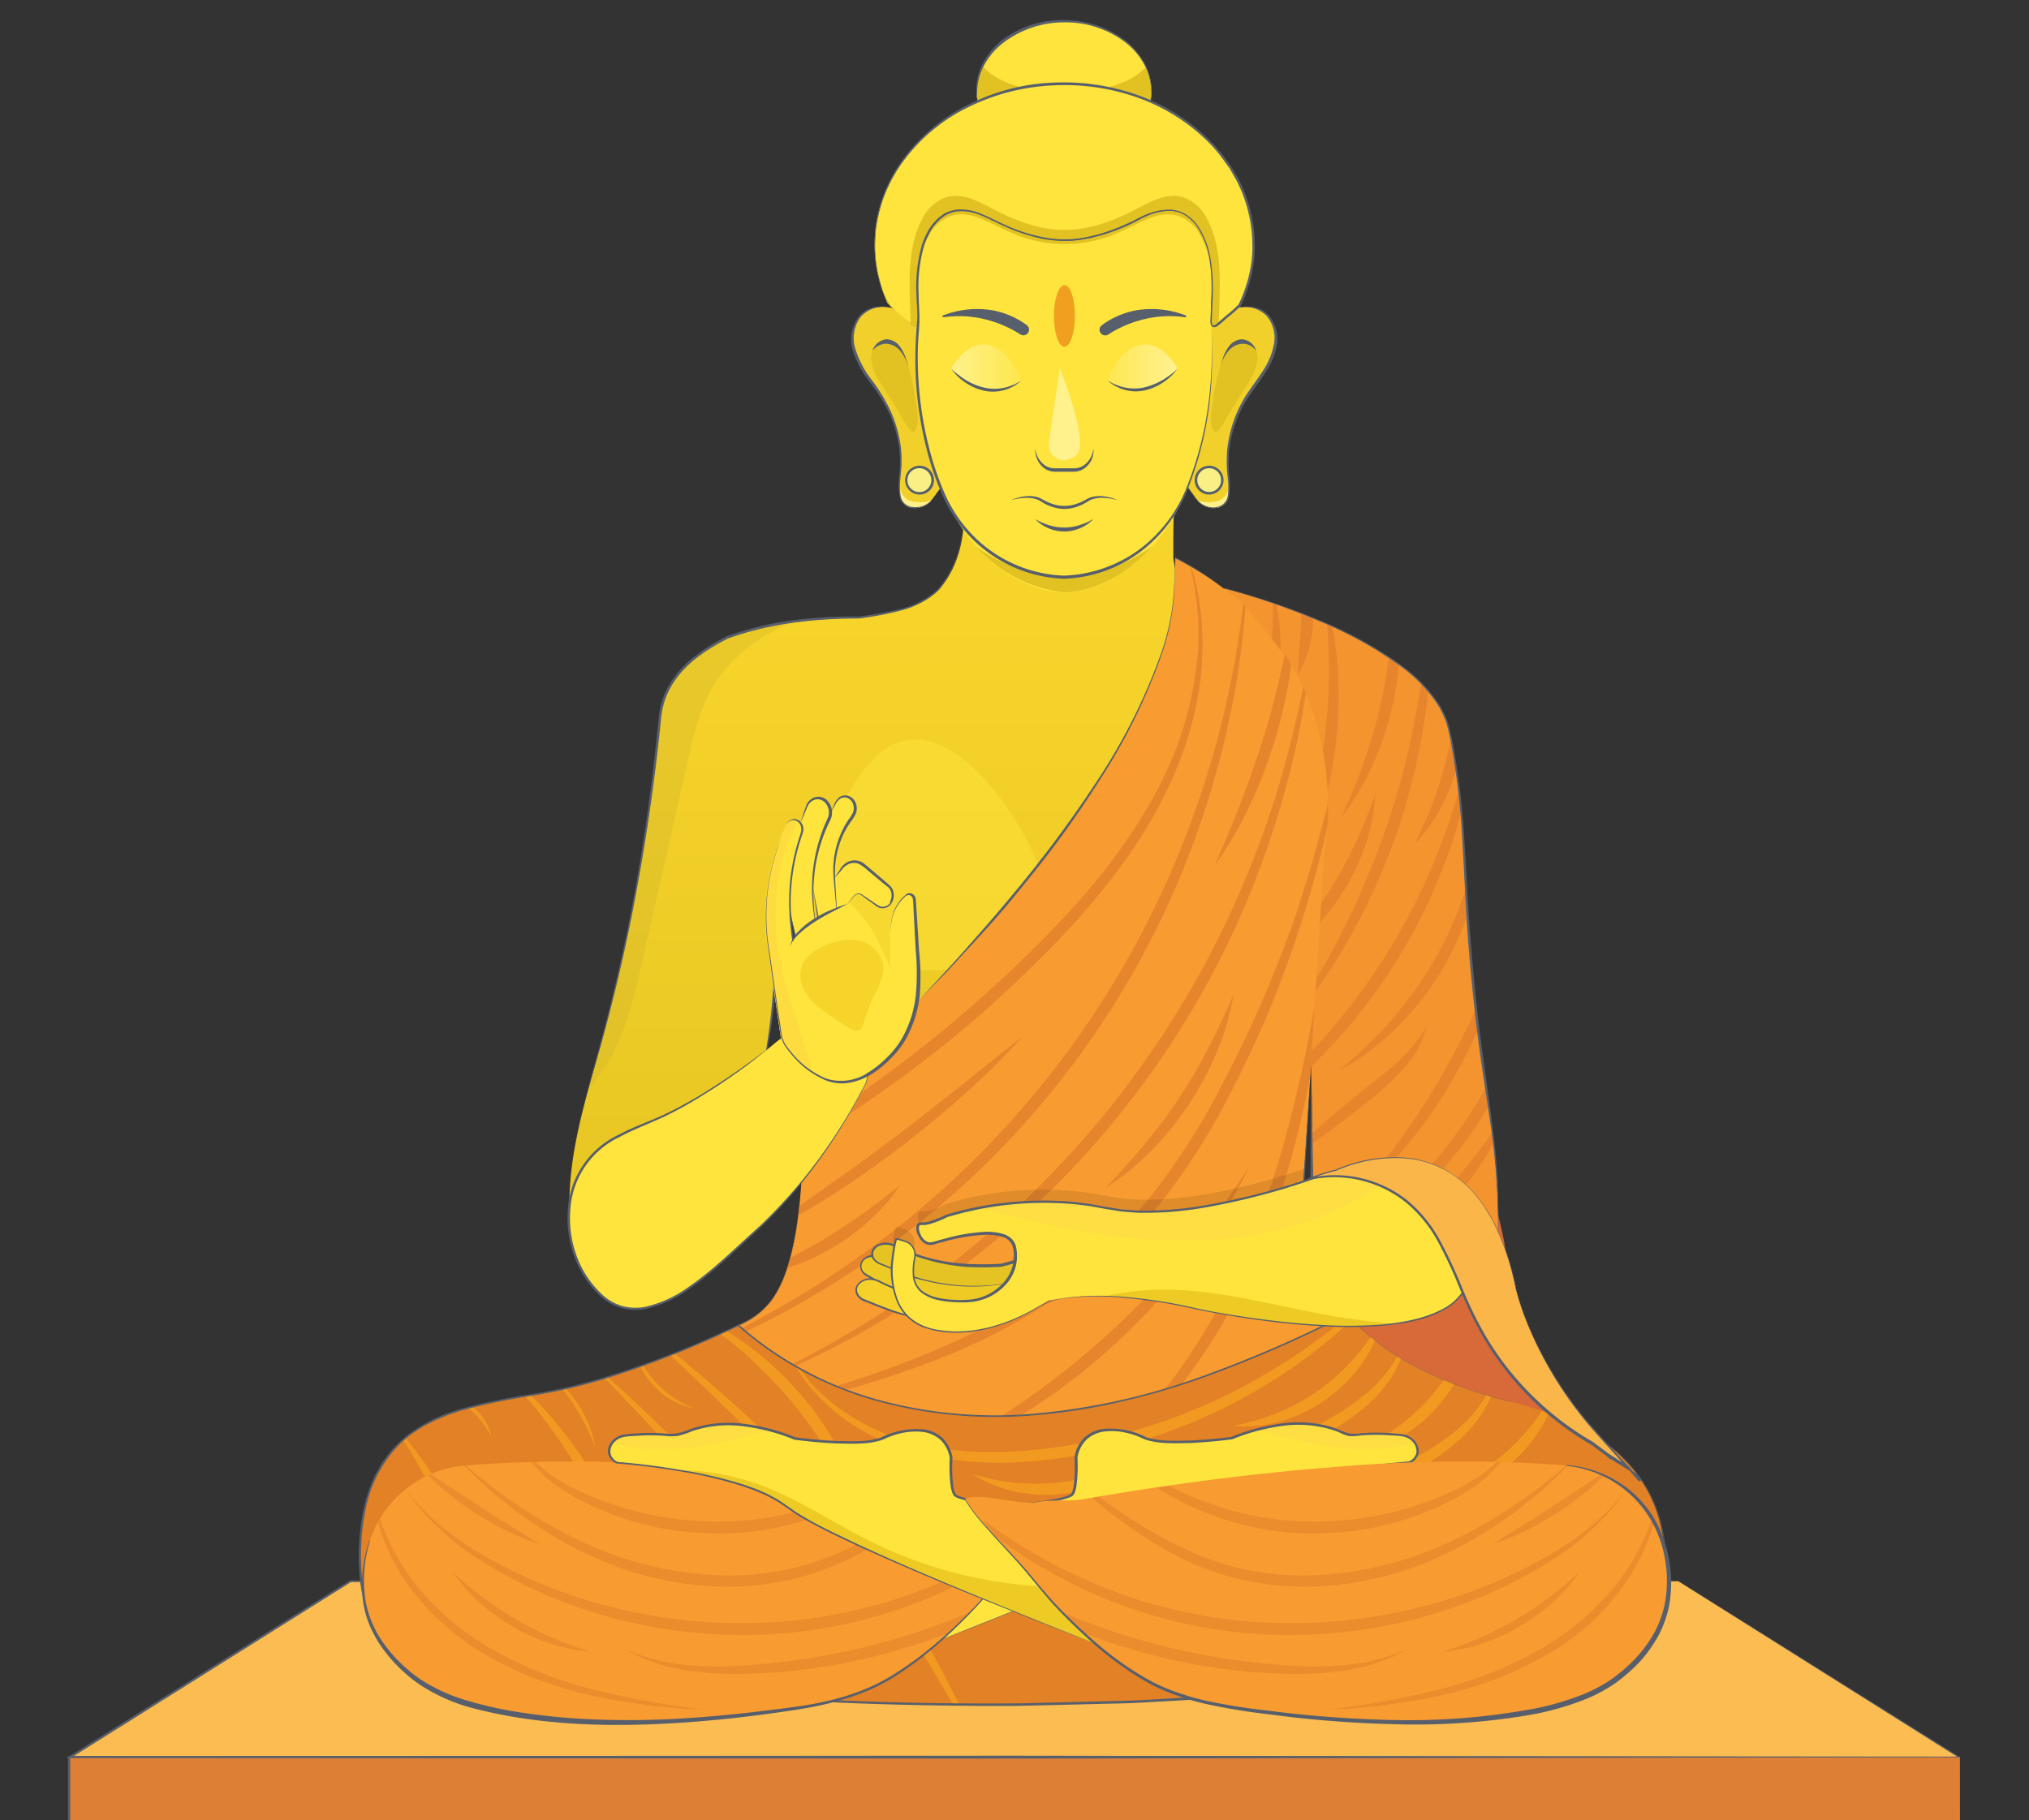 <svg xmlns="http://www.w3.org/2000/svg" xmlns:xlink="http://www.w3.org/1999/xlink" width="360" height="322.99" viewBox="0 0 360 322.99"><rect x="0" y="0" width="360" height="322.99" fill="#333333" stroke="none"/><defs><linearGradient id="a" x1="156.72" y1="109.12" x2="156.72" y2="247.8" gradientUnits="userSpaceOnUse"><stop offset="0" stop-color="#f7d42a"/><stop offset="1" stop-color="#e2c222"/></linearGradient><linearGradient id="b" x1="168.76" y1="65.16" x2="181.2" y2="65.16" gradientUnits="userSpaceOnUse"><stop offset="0" stop-color="#fff18c"/><stop offset="1" stop-color="#fff18c" stop-opacity="0.2"/></linearGradient><linearGradient id="c" x1="207.75" y1="65.16" x2="195.94" y2="65.16" xlink:href="#b"/></defs><title>Buddha</title><polygon points="297.81 280.62 180.18 280.62 179.82 280.62 62.19 280.62 12.44 311.84 179.82 311.84 180.18 311.84 347.56 311.84 297.81 280.62" fill="#fbbc52"/><path d="M297.8,280.64l-235.61.13.08,0L12.53,312l-.09-.33L180,311.6l167.56.14-.05.19Zm0-.05,49.81,31.16.3.19h-.36L180,312.07,12.44,312h-.62l.52-.33,49.77-31.2,0,0h0Z" fill="#575f6d"/><rect x="12.26" y="311.84" width="335.49" height="11.66" fill="#de7f36"/><path d="M347.76,323.51l-335.5.18h-.2V311.64h.2L180,311.59l167.74.21h0v0Zm0,0,0-11.64,0,0L180,312.09,12.26,312l.2-.2v11.65l-.19-.19Z" fill="#575f6d"/><path d="M284,255.06c-5-2.29-9.29-5.63-11.54-10.35-1-2.06-1.28-4.32-2.08-6.45a31.44,31.44,0,0,1-2.35-7.91c-.33-2.84-.58-5.69-.93-8.54s-1.3-5.68-1.75-8.59a3.7,3.7,0,0,1,0-1.2c-.77-2.26-1.06-3.33-1.06-3.33s-34.39,7.06-37.39,20,78.47,69.39,60,32.19Q285.35,257.88,284,255.06Z" fill="#d86938"/><path d="M217.16,104.39s36.18,8.91,39.89,25c2.64,11.47,2.61,23.29,3.44,35q1,14.9,3.29,29.69a145.47,145.47,0,0,1,1.93,18.27c.11,4.85.84,12.58-4,15.55-6,3.66-15.74-1.11-21-4.32-4.69-2.88-8.17-7.32-8-13C233.24,192.12,232.27,130.2,217.16,104.39Z" fill="#f3942e"/><path d="M233.4,147.66l1.21-3.76,1-3.82.8-3.87.57-3.91.37-3.94.16-3.94c0-1.32,0-2.63-.07-4a66.13,66.13,0,0,0-1.05-9.32l-.92-.41c.25,3.26.38,6.51.33,9.75-.06,1.29-.11,2.58-.14,3.86l-.3,3.85-.43,3.83-.61,3.81-.73,3.78-.9,3.75-1,3.72c-.41,1.22-.8,2.44-1.19,3.67-.17.49-.36,1-.53,1.46.12,1,.24,2,.35,3,.61-1.26,1.19-2.54,1.73-3.84S233,148.9,233.4,147.66Z" fill="#e6852c"/><path d="M241.94,161.79l2.29-4.8,2.05-4.92,1.83-5,1.57-5.09,1.35-5.16,1.09-5.21c.3-1.75.57-3.5.84-5.25.17-1.25.31-2.51.44-3.77-.4-.46-.82-.92-1.27-1.37-.24,1.64-.5,3.26-.79,4.88s-.7,3.43-1,5.15l-1.22,5.1-1.39,5.05-1.59,5-1.76,4.94-2,4.86L240.27,161c-.78,1.57-1.54,3.14-2.3,4.72q-2.75,5.36-5.93,10.5c0,.48.06,1,.08,1.43a101.77,101.77,0,0,0,7.3-11.15Q240.7,164.14,241.94,161.79Z" fill="#e6852c"/><path d="M245.69,121.5l-.55,2.7-.62,2.67-.71,2.65-.78,2.64c-.3.87-.59,1.74-.87,2.62-1.21,3.47-2.63,6.87-4.19,10.28a46,46,0,0,0,5.73-9.68q.56-1.29,1.08-2.61l.95-2.66.8-2.72.67-2.75.52-2.78c.13-.94.28-1.87.39-2.8l.1-1.17c-.57-.43-1.17-.85-1.78-1.26l-.3,2.16C246,119.7,245.84,120.6,245.69,121.5Z" fill="#e6852c"/><path d="M238.76,182.79a98.49,98.49,0,0,0,14.61-22.58,98.85,98.85,0,0,0,4.87-12.54c.36-1.14.69-2.29,1-3.44-.12-1.33-.24-2.66-.39-4-.66,2.33-1.38,4.63-2.18,6.91a113.41,113.41,0,0,1-5.11,12.2,110.81,110.81,0,0,1-14.34,22.14q-2.25,2.73-4.7,5.29c0,.85.06,1.68.09,2.51Q235.82,186.17,238.76,182.79Z" fill="#e6852c"/><path d="M258.75,161.55l-1.26,3c-.48,1-.93,2-1.4,2.93l-1.55,2.85-1.68,2.78L251,175.79l-1.94,2.61c-.7.83-1.38,1.67-2.07,2.51a72.75,72.75,0,0,1-9.47,9.08,43.32,43.32,0,0,0,10.68-8c.77-.81,1.54-1.63,2.29-2.46l2.13-2.6,1.94-2.75,1.77-2.86,1.57-3c.46-1,.94-2,1.38-3.06l1.05-2.82c-.1-1.57-.19-3.15-.28-4.73-.07.24-.14.48-.22.71C259.49,159.51,259.11,160.52,258.75,161.55Z" fill="#e6852c"/><path d="M238.58,198.72l3.5-2.73a57.75,57.75,0,0,0,6.65-6,17.47,17.47,0,0,0,4.4-7.84,26.42,26.42,0,0,1-5.56,6.67c-2.16,1.93-4.52,3.66-6.82,5.53l-3.42,2.82c-1.11,1-2.25,1.92-3.34,2.92l-1.18,1.06c0,.61,0,1.2,0,1.77.73-.51,1.47-1,2.2-1.55C236.23,200.51,237.4,199.6,238.58,198.72Z" fill="#e6852c"/><path d="M253.63,209.92l2.87-3,2.66-3.22,2.47-3.37,2.24-3.53.26-.47c-.12-.77-.23-1.54-.35-2.31,0-.33-.09-.66-.14-1l-1.54,2.69-2.21,3.41-2.36,3.3L255,205.59l-2.69,3c-1,1-1.9,1.93-2.84,2.91a85.66,85.66,0,0,1-11.9,9.59.86.86,0,0,0,.14.13,56.87,56.87,0,0,0,12.87-8.5C251.6,211.82,252.62,210.88,253.63,209.92Z" fill="#e6852c"/><path d="M259.5,184c-.53,1-1,2-1.55,3l-1.64,3-1.69,2.92-1.78,2.87L251,198.53c-.65.92-1.29,1.85-1.91,2.79-2.6,3.69-5.38,7.27-8.26,10.81a70,70,0,0,0,9.57-9.82c.72-.89,1.42-1.8,2.11-2.71l2-2.81,1.87-2.89,1.77-3,1.63-3c.51-1,1-2,1.52-3.09l1-2.18c-.14-1.17-.3-2.35-.43-3.53-.28.6-.56,1.2-.83,1.81Z" fill="#e6852c"/><path d="M226.35,122.84c.15-.87.32-1.73.45-2.6l.28-2.63c0-.88.08-1.76.1-2.64a36.6,36.6,0,0,0-.71-7.75l-.6-.2a73.14,73.14,0,0,1-.33,7.86c-.11.85-.22,1.69-.3,2.53l-.41,2.51c-.18.83-.33,1.66-.5,2.49v0c.38,1.36.74,2.74,1.09,4.15l.35-1.18Z" fill="#e6852c"/><path d="M230.57,115c-.1,1.51-.25,3-.3,4.64a15.55,15.55,0,0,0,1.93-4.35,20.31,20.31,0,0,0,.76-4.71c0-.3,0-.61,0-.92-.7-.29-1.39-.57-2.07-.83,0,.55,0,1.11-.06,1.65C230.77,112,230.68,113.5,230.57,115Z" fill="#e6852c"/><path d="M233.61,164.33q.73-.79,1.44-1.62l1.36-1.7c.43-.58.83-1.19,1.25-1.78l1.17-1.83a40.18,40.18,0,0,0,3.59-7.9A32.37,32.37,0,0,0,244,141c-1,2.7-2,5.33-3.16,7.88a80.27,80.27,0,0,1-3.87,7.42l-1.08,1.79c-.39.58-.78,1.15-1.15,1.74l-1.19,1.73c-.42.55-.83,1.12-1.24,1.69l-1.13,1.47c.05.59.1,1.17.14,1.76C232.14,165.81,232.89,165.09,233.61,164.33Z" fill="#e6852c"/><path d="M254.05,142.94c-.88,2.25-1.89,4.46-3,6.73a26.14,26.14,0,0,0,4.45-6,32.67,32.67,0,0,0,2.82-7s0,0,0-.07c-.26-1.78-.56-3.56-.92-5.32-.32,1.62-.69,3.24-1.13,4.83C255.69,138.4,254.92,140.68,254.05,142.94Z" fill="#e6852c"/><path d="M250.83,219.64l2-1.67,1.93-1.77,1.87-1.86,1.76-2c.55-.67,1.13-1.34,1.67-2l1.57-2.1c.5-.72,1-1.45,1.47-2.18.66-1,1.29-2.11,1.88-3.19-.07-.61-.15-1.22-.23-1.83q-1.45,2.07-3,4.07c-.54.67-1.07,1.33-1.59,2l-1.64,1.95c-.57.63-1.12,1.28-1.68,1.92l-1.74,1.87-1.78,1.83-1.84,1.77-1.87,1.73c-.65.55-1.29,1.12-1.92,1.69q-2.7,2.29-5.55,4.45l.73.42a47.62,47.62,0,0,0,5.83-3.57C249.44,220.7,250.14,220.18,250.83,219.64Z" fill="#e6852c"/><path d="M138,157.73c-.31.08,0,.65,0,1,.08,24.14-3.36,33.38-3.36,33.38-7.93,31.47-24,33.66-30.15,32.37-3.86-.82-3.48-8.39-3.46-11.17.08-9.75,3.12-19,5.69-28.32a343.74,343.74,0,0,0,10.47-57.73c.7-7,6.34-11.29,12-14.11,7.76-2.82,15.51-3.52,23.27-3.52,4.94-.71,10.58-1.41,14.11-4.94,4.23-4.94,4.94-11.29,4.23-17.63h37.62c-.24,4.23-.24,7.75-.24,12,.71,4.93,2.82,9.17,3.53,14.1.7,6.35,0,12.7,0,19,2.12,33.85-1.41,68.41-1.41,102.27H146.13c0-19.68,15.63,0,0,0,0-19.68,0-39.37.19-59.05C146.32,175.39,144.9,156,138,157.73Z" fill="url(#a)"/><path d="M185.45,159.09c0,7.23-9,13.1-20.09,13.1s-20.09-5.87-20.09-13.1,6.06-27.84,17.16-27.84S185.45,151.85,185.45,159.09Z" fill="#fee43c" opacity="0.5"/><path d="M114.15,169.77q4-17.46,7.93-34.93c1-4.59,2.12-9.28,4.58-13.29a27.1,27.1,0,0,1,9.56-9,31.8,31.8,0,0,1,5-2.3,56.23,56.23,0,0,0-12,2.86c-5.65,2.82-11.29,7.06-12,14.11A343.74,343.74,0,0,1,106.75,185c-.75,2.74-1.54,5.46-2.29,8.2a29.52,29.52,0,0,0,4-5.71C111.37,182,112.78,175.83,114.15,169.77Z" fill="#c9ad2d" opacity="0.3"/><path d="M146.18,192.08l0-16.69h0a61.85,61.85,0,0,0-1-6.91,31.9,31.9,0,0,0-2-6.65,10,10,0,0,0-1.85-2.87,3.27,3.27,0,0,0-3-1.08c-.11,0-.35.08-.25,0a.73.73,0,0,0,0,.27,2.39,2.39,0,0,1,.1.47v2.2c0,1.17,0,2.33,0,3.5-.1,4.67-.31,9.35-.85,14-.25,2.33-.59,4.64-1,6.94a45.32,45.32,0,0,1-1.68,6.8s0,0,0,0a0,0,0,0,1,0,0,53,53,0,0,0,1.45-6.84c.36-2.3.65-4.61.85-6.93.41-4.64.69-9.3.78-14,0-1.16.05-2.33.06-3.49l0-1.75v-.43a1.8,1.8,0,0,0-.08-.39.8.8,0,0,1,0-.58.41.41,0,0,1,.32-.19l.23,0a3.68,3.68,0,0,1,3.32,1.22,10.46,10.46,0,0,1,1.9,3,32.13,32.13,0,0,1,2,6.74,62.76,62.76,0,0,1,1,6.95h0l-.21,16.69a0,0,0,0,1,0,0S146.18,192.1,146.18,192.08Z" fill="#575f6d"/><path d="M210.28,85.71c.6,1,1.25,1.87,1.92,2.77a3.9,3.9,0,0,0,3.7,1.6c.13,0,.26,0,.39-.09A2.43,2.43,0,0,0,218,88.06a17.39,17.39,0,0,0-.07-4.5,19.75,19.75,0,0,1,.13-4.48,22,22,0,0,1,3-8.4c1.78-2.89,4.25-5.39,5.08-8.79a7,7,0,0,0-.26-4.31c-1.74-4.17-6.77-3.71-9.58-1.26a16.12,16.12,0,0,0-4,6.19c-.77,1.82-1.7,2.55-3,4.07-2.69,3.26-3.31,8-2.31,12C207.08,80.88,209.11,83.87,210.28,85.71Z" fill="#f2d02b"/><path d="M217.91,87A2.78,2.78,0,0,1,215.69,89l-.51.08a6,6,0,0,1-2.75-.29,3.83,3.83,0,0,0,3.47,1.34c.13,0,.26,0,.39-.09A2.43,2.43,0,0,0,218,88.06a10.17,10.17,0,0,0,.1-2.4A6.22,6.22,0,0,1,217.91,87Z" fill="#fff18c"/><path d="M217.09,85.2a2.56,2.56,0,1,1-2.55-2.55A2.55,2.55,0,0,1,217.09,85.2Z" fill="#575f6d"/><path d="M216.65,85.2a2.11,2.11,0,1,1-2.11-2.11A2.11,2.11,0,0,1,216.65,85.2Z" fill="#f8f084"/><path d="M216.9,63.8a7.75,7.75,0,0,1,1.18-2.35,3.07,3.07,0,0,1,2.26-1.22c1.64,0,2.82,1.78,2.79,3.42a9.34,9.34,0,0,1-1.79,4.51l-3.47,5.59c-.55.88-2.14,4.25-2.8,2.25-.55-1.68.1-4.54.36-6.25A33.81,33.81,0,0,1,216.9,63.8Z" fill="#e2c222"/><path d="M216.67,64.59A7.21,7.21,0,0,1,218,62.23,3.47,3.47,0,0,1,220.49,61a2.93,2.93,0,0,1,2.4,1.28,2.87,2.87,0,0,0-2.55-2.07,3.07,3.07,0,0,0-2.26,1.22,7.75,7.75,0,0,0-1.18,2.35c-.14.43-.28.86-.41,1.29Z" fill="#575f6d"/><path d="M167.42,85.71c-.61,1-1.26,1.87-1.93,2.77a3.9,3.9,0,0,1-3.7,1.6c-.13,0-.26,0-.39-.09a2.41,2.41,0,0,1-1.67-1.93,17,17,0,0,1,.06-4.5,19.19,19.19,0,0,0-.13-4.48,22.11,22.11,0,0,0-3-8.4c-1.79-2.89-4.26-5.39-5.08-8.79a6.91,6.91,0,0,1,.25-4.31c1.75-4.17,6.77-3.71,9.59-1.26a16.36,16.36,0,0,1,4,6.19c.76,1.82,1.7,2.55,3,4.07,2.7,3.26,3.31,8,2.31,12C170.61,80.88,168.59,83.87,167.42,85.71Z" fill="#f2d02b"/><path d="M159.79,87A2.75,2.75,0,0,0,162,89l.51.08a6.09,6.09,0,0,0,2.76-.29,3.84,3.84,0,0,1-3.48,1.34c-.13,0-.26,0-.39-.09a2.41,2.41,0,0,1-1.67-1.93,10.17,10.17,0,0,1-.11-2.4A6.24,6.24,0,0,0,159.79,87Z" fill="#fff18c"/><path d="M160.6,85.2a2.56,2.56,0,1,0,2.56-2.55A2.55,2.55,0,0,0,160.6,85.2Z" fill="#575f6d"/><path d="M161,85.2a2.12,2.12,0,1,0,2.12-2.11A2.11,2.11,0,0,0,161,85.2Z" fill="#f8f084"/><path d="M160.79,63.8a7.53,7.53,0,0,0-1.18-2.35,3.05,3.05,0,0,0-2.26-1.22c-1.63,0-2.82,1.78-2.79,3.42a9.26,9.26,0,0,0,1.8,4.51l3.47,5.59c.54.88,2.13,4.25,2.79,2.25.55-1.68-.1-4.54-.36-6.25A33.81,33.81,0,0,0,160.79,63.8Z" fill="#e2c222"/><path d="M161,64.59a7.21,7.21,0,0,0-1.31-2.36A3.46,3.46,0,0,0,157.2,61a3,3,0,0,0-2.4,1.28,2.88,2.88,0,0,1,2.55-2.07,3.05,3.05,0,0,1,2.26,1.22,7.53,7.53,0,0,1,1.18,2.35c.15.43.28.86.41,1.29C161.14,64.92,161.09,64.75,161,64.59Z" fill="#575f6d"/><path d="M214.85,56.58c.2-5.34.77-11.54-2.32-16.24A6.59,6.59,0,0,0,210,38c-3.67-1.85-7.25.66-10.45,2.06a23.37,23.37,0,0,1-21.27,0c-3.21-1.4-6.79-3.91-10.46-2.06a6.66,6.66,0,0,0-2.54,2.35c-3.08,4.7-2.52,10.9-2.32,16.24,0,.07,0,.29,0,.62a65.84,65.84,0,0,0,1.63,22.12c6.25,24.67,22.13,25.8,24.14,25.84h.22c2,0,18.41-1.21,24.44-27.07a70.1,70.1,0,0,0,1.57-20.48C214.87,57.06,214.85,56.67,214.85,56.58Z" fill="#fee43c"/><path d="M188.91,102.46h-.26A29.11,29.11,0,0,1,173.18,97a24.58,24.58,0,0,0,15.61,8.13h.11c1.34,0,8.84-.54,15.55-8.18a29.21,29.21,0,0,1-15.54,5.48Z" fill="#e2c222"/><path d="M190.72,56.07c0,3-.84,5.47-1.87,5.47S187,59.09,187,56.07s.84-5.47,1.88-5.47S190.72,53.05,190.72,56.07Z" fill="#f19f1f"/><path d="M167.22,56l.05,0a16.71,16.71,0,0,1,9-.9,14.94,14.94,0,0,1,5.5,2.31l.41.29a1,1,0,0,1,.1,1.52,1,1,0,0,1-1.25.12,20.84,20.84,0,0,0-5.21-2.39,20.18,20.18,0,0,0-4.07-.78,18.35,18.35,0,0,0-4.19.12c-.13,0-.42,0-.33-.24Z" fill="#575f6d"/><path d="M210.47,56s0,0-.05,0a16.69,16.69,0,0,0-9-.9,14.94,14.94,0,0,0-5.5,2.31l-.41.29a1,1,0,0,0,1.16,1.64,20.61,20.61,0,0,1,5.2-2.39,20.28,20.28,0,0,1,4.08-.78,18.27,18.27,0,0,1,4.18.12c.14,0,.43,0,.34-.24Z" fill="#575f6d"/><path d="M181.2,67.55c-6.56,4.66-12.44-2-12.44-2.16,0,0,2.8-5.18,6.81-4.14S181.2,67.55,181.2,67.55Z" fill="url(#b)"/><path d="M168.76,65.39a7.88,7.88,0,0,0,1.31,1.14,12.66,12.66,0,0,0,1.43,1,11,11,0,0,0,3.15,1.26,7.88,7.88,0,0,0,3.35.05,8.27,8.27,0,0,0,.83-.19l.8-.3a3.65,3.65,0,0,0,.78-.35l.79-.4-.71.52a4.49,4.49,0,0,1-.75.47l-.8.38c-.27.12-.57.18-.85.28a7.27,7.27,0,0,1-3.56.07,9.58,9.58,0,0,1-3.25-1.43A9,9,0,0,1,168.76,65.39Z" fill="#575f6d"/><path d="M196.5,67.55c6.55,4.66,12.43-2,12.43-2.16,0,0-2.79-5.18-6.8-4.14S196.5,67.55,196.5,67.55Z" fill="url(#c)"/><path d="M208.93,65.39a7.81,7.81,0,0,1-1.3,1.14,7,7,0,0,1-.71.5,6.81,6.81,0,0,1-.73.45,11.05,11.05,0,0,1-3.14,1.26,7.89,7.89,0,0,1-3.35.05,7.68,7.68,0,0,1-.83-.19l-.81-.3a3.88,3.88,0,0,1-.78-.35l-.78-.4c.23.18.46.35.71.52a4.41,4.41,0,0,0,.74.47l.8.38c.28.12.57.18.85.28a7.27,7.27,0,0,0,3.56.07,9.49,9.49,0,0,0,3.25-1.43A8.91,8.91,0,0,0,208.93,65.39Z" fill="#575f6d"/><path d="M183.69,79.58a4.11,4.11,0,0,0,1.7,3,3.15,3.15,0,0,0,1.62.53c.58,0,1.22,0,1.84,0s1.25,0,1.84,0a3.15,3.15,0,0,0,1.61-.53,4.11,4.11,0,0,0,1.7-3A3.82,3.82,0,0,1,192.55,83a3.29,3.29,0,0,1-1.83.71c-.65,0-1.25,0-1.87,0s-1.23,0-1.88,0a3.26,3.26,0,0,1-1.82-.71A3.88,3.88,0,0,1,184,81.43,4.07,4.07,0,0,1,183.69,79.58Z" fill="#575f6d"/><path d="M188.05,65.38s-1.58,10.53-1.94,13.09,2.46,4.42,4.88,2.28S188.05,65.38,188.05,65.38Z" fill="#fff18c"/><path d="M179.35,88.77a9,9,0,0,1,2.4-.67,5.46,5.46,0,0,1,2.53.2,4.66,4.66,0,0,1,.6.28c.18.1.34.2.53.29a7.18,7.18,0,0,0,1.1.48,6.55,6.55,0,0,0,4.67,0,7.75,7.75,0,0,0,1.11-.48c.18-.09.35-.19.52-.29a4.66,4.66,0,0,1,.6-.28,5.46,5.46,0,0,1,2.53-.2,9.08,9.08,0,0,1,2.41.67,11.33,11.33,0,0,0-2.43-.41,5.27,5.27,0,0,0-2.35.33,3.1,3.1,0,0,0-.51.27c-.18.11-.36.23-.55.33a8.58,8.58,0,0,1-1.15.54,7.14,7.14,0,0,1-2.51.49,7.28,7.28,0,0,1-2.51-.49,8.15,8.15,0,0,1-1.16-.54l-.54-.33a3.56,3.56,0,0,0-.51-.27,5.34,5.34,0,0,0-2.36-.33A11.24,11.24,0,0,0,179.35,88.77Z" fill="#575f6d"/><path d="M183.69,92.14a12.39,12.39,0,0,0,2.52,1.09,8.77,8.77,0,0,0,2.63.38,8.39,8.39,0,0,0,2.63-.4,11,11,0,0,0,1.28-.47c.42-.17.81-.41,1.25-.6a9.48,9.48,0,0,1-1.09.9,7.23,7.23,0,0,1-1.25.69,7,7,0,0,1-2.82.59A7.12,7.12,0,0,1,183.69,92.14Z" fill="#575f6d"/><path d="M160.63,56.63c.41.31.8.65,1.18,1a1.21,1.21,0,0,0,.49.28c.71.16.67-.87.65-1.31-.19-5.14-.72-11.08,2-15.72a7,7,0,0,1,3.87-3.28c3.31-1,6.53,1.2,9.45,2.47a23.37,23.37,0,0,0,21.27,0c2.91-1.27,6.13-3.46,9.44-2.47a7,7,0,0,1,3.87,3.28c2.73,4.64,2.19,10.58,2,15.72,0,.44-.06,1.47.65,1.31a1.21,1.21,0,0,0,.49-.28c.38-.33.77-.67,1.18-1a19.59,19.59,0,0,0,2.11-1.75c.22-.21.43-.43.64-.65a24.8,24.8,0,0,0,2.49-10.79c0-15.79-15-28.58-33.62-28.58s-33.61,12.79-33.61,28.58a24.74,24.74,0,0,0,2.26,10.31c.35.39.71.77,1.08,1.13A20.61,20.61,0,0,0,160.63,56.63Z" fill="#fee43c"/><path d="M216.25,56.68c.2-5.85.76-12.62-2.11-17.9a7.53,7.53,0,0,0-4.08-3.73c-3.49-1.13-6.88,1.36-9.95,2.8-3.53,1.67-7.3,3-11.2,2.92-3.9.09-7.67-1.25-11.21-2.92-3.07-1.44-6.46-3.93-9.95-2.8a7.56,7.56,0,0,0-4.08,3.73c-2.87,5.28-2.3,12-2.11,17.9a5.57,5.57,0,0,1,0,.71l.25.22a1.21,1.21,0,0,0,.49.28c.71.16.67-.87.65-1.31-.19-5.14-.72-11.08,2-15.72a7,7,0,0,1,3.87-3.28c3.31-1,6.53,1.2,9.45,2.47a23.37,23.37,0,0,0,21.27,0c2.91-1.27,6.13-3.46,9.44-2.47a7,7,0,0,1,3.87,3.28c2.73,4.64,2.19,10.58,2,15.72,0,.44-.06,1.47.65,1.31a1.21,1.21,0,0,0,.49-.28l.27-.23A4.18,4.18,0,0,1,216.25,56.68Z" fill="#e2c222"/><path d="M168.82,38.29c3.31-1,6.53,1.19,9.45,2.46a23.37,23.37,0,0,0,21.27,0c2.91-1.27,6.13-3.45,9.44-2.46a7,7,0,0,1,3.87,3.27c1.74,3,2.15,6.46,2.17,9.94,0-3.91-.35-7.9-2.49-11.16A6.59,6.59,0,0,0,210,38c-3.67-1.85-7.25.66-10.45,2.06a23.37,23.37,0,0,1-21.27,0c-3.21-1.4-6.79-3.91-10.46-2.06a6.66,6.66,0,0,0-2.54,2.35c-2.14,3.26-2.52,7.25-2.49,11.16,0-3.48.43-7,2.17-9.94A7,7,0,0,1,168.82,38.29Z" fill="#e2c222"/><path d="M204.14,18a10.76,10.76,0,0,0,.16-1.8c0-6.87-6.94-12.43-15.51-12.43s-15.51,5.56-15.51,12.43a9.8,9.8,0,0,0,.17,1.8,39,39,0,0,1,30.69,0Z" fill="#fee43c"/><path d="M196.27,15.58A38.12,38.12,0,0,1,204.14,18a10.76,10.76,0,0,0,.16-1.8,10.2,10.2,0,0,0-1-4.34C202,13.46,199.48,14.78,196.27,15.58Z" fill="#e2c222"/><path d="M174.34,11.7a10.27,10.27,0,0,0-1.06,4.51,9.8,9.8,0,0,0,.17,1.8,37.2,37.2,0,0,1,8-2.45C178.17,14.72,175.61,13.35,174.34,11.7Z" fill="#e2c222"/><path d="M230.52,120.46c.33.74.7,1.45,1,2.17.47,1.08.89,2.16,1.26,3.23.19.54.36,1.07.53,1.6.49,1.59.88,3.15,1.2,4.66.21,1,.38,2,.52,3,.24,1.61.39,3.14.48,4.58a53.4,53.4,0,0,1-.13,8.3c-.17,1.81-.38,2.85-.38,2.85l-3.88,61.75h0v.13a.45.45,0,0,1,0,.11v0c0,.11,0,.26,0,.44v0a2.53,2.53,0,0,0,0,.28v0c0,2.8.49,10.85,7.3,18.89l.68.78h0a223.77,223.77,0,0,1-24.7,10.83c-14.61,5.24-30.23,8.34-45.69,6.85-13.78-1.32-27.42-6.54-37.66-15.77l.79-.37c4.88-2.34,6.82-6.13,8.25-11.17A50.56,50.56,0,0,0,141.3,218c.21-1.28.37-2.57.51-3.86s.25-2.59.35-3.89l.12-1.94c.08-1.29.13-2.59.15-3.89s0-2.6,0-3.89c0-.19-.13-1-.2-1.77,0-.25,0-.48,0-.68a2.92,2.92,0,0,1,0-.33.27.27,0,0,1,.07-.17c7.15-6.51,13.54-12.66,19.24-18.47q3.57-3.63,6.78-7.08t6.11-6.73c2.31-2.63,4.46-5.17,6.48-7.62q2-2.46,3.83-4.81c3-3.91,5.7-7.59,8-11q1.4-2.09,2.63-4.05l1.2-1.94c1.17-1.92,2.22-3.76,3.17-5.52q1.91-3.52,3.3-6.63c.47-1,.9-2,1.29-3a61.56,61.56,0,0,0,3.2-10c.16-.7.29-1.38.4-2,0,0,.26-2.58.53-5.41L208.5,99a57.91,57.91,0,0,1,12.62,8.79S229.05,117.13,230.52,120.46Z" fill="#f89b30"/><path d="M206.17,202.18l1.71-2c.54-.69,1.06-1.4,1.6-2.1l1.51-2.16,1.4-2.24,1.3-2.29,1.18-2.37c.37-.79.72-1.6,1.07-2.41a44.92,44.92,0,0,0,2.92-10.08c-1.4,3.21-2.83,6.34-4.42,9.39-.42.75-.82,1.5-1.22,2.26L212,190.4l-1.33,2.2-1.39,2.15-1.43,2.12c-.5.7-1,1.38-1.5,2.08L204.75,201c-.55.66-1.08,1.33-1.61,2-2.18,2.65-4.5,5.2-6.9,7.74a45.31,45.31,0,0,0,8.13-6.64C205,203.47,205.58,202.84,206.17,202.18Z" fill="#e6852c"/><path d="M148.52,220.93a38.14,38.14,0,0,0,6.12-4.68,31,31,0,0,0,5-5.85c-2,1.57-4,3.11-6,4.58s-4.08,2.85-6.19,4.16-4.27,2.53-6.47,3.7l-.77.39-.12.43c-.13.47-.27.92-.41,1.36.66-.21,1.32-.43,2-.68A38.33,38.33,0,0,0,148.52,220.93Z" fill="#e6852c"/><path d="M179.51,175c1.44-1.32,2.81-2.72,4.22-4.08q4.22-4.1,8.12-8.5c2.6-2.94,5.07-6,7.38-9.18a84.58,84.58,0,0,0,6.29-10,72.1,72.1,0,0,0,4.73-10.81A60.38,60.38,0,0,0,212.93,121a51.32,51.32,0,0,0,.18-11.75,44.18,44.18,0,0,0-1.77-8.7l-.2-.11a48.48,48.48,0,0,1,.77,20.41A61.36,61.36,0,0,1,209,132a71.22,71.22,0,0,1-4.9,10.47,107.49,107.49,0,0,1-13.74,18.61c-2.61,2.86-5.28,5.67-8.08,8.36-1.4,1.34-2.76,2.72-4.2,4l-4.3,3.92c-5.8,5.15-11.88,10-18.16,14.54-4.3,3.12-8.72,6.07-13.21,8.9,0,.7,0,1.39,0,2.08A220.57,220.57,0,0,0,175.18,179Z" fill="#e6852c"/><path d="M157.07,221.59A154.89,154.89,0,0,0,213.36,145a160.56,160.56,0,0,0,5.92-23.34c.77-4.65,1.36-9.32,1.73-14l-.44-.4c-.56,4.78-1.31,9.52-2.3,14.22a161.76,161.76,0,0,1-6.44,23,163.75,163.75,0,0,1-55.73,75.81,163,163,0,0,1-20,13q-2.22,1.25-4.49,2.41l.69.59c1.44-.67,2.87-1.37,4.29-2.08A161.73,161.73,0,0,0,157.07,221.59Z" fill="#e6852c"/><path d="M171.08,224.52a157.37,157.37,0,0,0,53.11-72.22,165.48,165.48,0,0,0,6.19-21.8c.49-2.48.93-5,1.32-7.46-.06-.13-.11-.27-.17-.41s-.22-.48-.33-.72c-.54,2.81-1.14,5.6-1.83,8.36a165.78,165.78,0,0,1-6.7,21.47,168.14,168.14,0,0,1-52.59,71.5A167.13,167.13,0,0,1,151.58,236c-3.59,2.18-7.27,4.2-11,6.1l.54.31c3.73-1.7,7.41-3.54,11-5.52A163.16,163.16,0,0,0,171.08,224.52Z" fill="#e6852c"/><path d="M152.25,209l3.16-2.22,3.13-2.27,3.06-2.35,3-2.41c2-1.65,4-3.29,5.88-5a138.78,138.78,0,0,0,11-10.85l-12,9.58c-1,.78-2,1.57-3,2.37l-3,2.34-3,2.34-3.07,2.29-3.07,2.3-3.1,2.26L148,209.65c-1.05.73-2.08,1.48-3.12,2.23L141.82,214v.07c-.06.55-.12,1.11-.2,1.66,1.4-.81,2.8-1.64,4.17-2.5C148,211.91,150.11,210.47,152.25,209Z" fill="#e6852c"/><path d="M226.55,122.42l-.77,2.91c-.28,1-.53,1.93-.8,2.9l-.87,2.87L223.2,134l-1,2.84-1,2.83c-.37.94-.72,1.88-1.07,2.82-1.45,3.75-3,7.44-4.66,11.17a68.29,68.29,0,0,0,6.18-10.51c.43-.93.86-1.85,1.27-2.79l1.17-2.82,1-2.88,1-2.9.84-2.95c.25-1,.52-2,.75-3l.63-3c.19-1,.36-2,.52-3,.1-.64.19-1.28.27-1.91-.35-.61-.73-1.22-1.12-1.83-.24,1.15-.5,2.29-.76,3.43C227,120.47,226.77,121.44,226.55,122.42Z" fill="#e6852c"/><path d="M188.54,229.56a80.6,80.6,0,0,0,17.33-16,120,120,0,0,0,12.6-19.86c1.77-3.49,3.5-7,5.07-10.59.81-1.78,1.55-3.59,2.3-5.39s1.44-3.63,2.11-5.47a197.5,197.5,0,0,0,6.83-22.41c.26-1,.49-2.09.71-3.14s.14-2.61.13-4.21c-.57,2.38-1.17,4.75-1.84,7.1-1,3.75-2.15,7.46-3.35,11.15s-2.55,7.33-4,10.93a216.58,216.58,0,0,1-9.74,21.1,119.69,119.69,0,0,1-12.47,19.46,78.18,78.18,0,0,1-7.84,8.43,87,87,0,0,1-9,7.22,116.21,116.21,0,0,1-20.23,11.2A175.92,175.92,0,0,1,148.35,246l1.73.67a174.42,174.42,0,0,0,17.72-6A110.74,110.74,0,0,0,188.54,229.56Z" fill="#e6852c"/><path d="M223.32,222.13a141.92,141.92,0,0,0,5.49-15.63q2.19-7.69,3.67-15.55l.79-12.54c-.7,3.91-1.45,7.8-2.29,11.67-1.19,5.34-2.49,10.64-4.08,15.86a148,148,0,0,1-5.53,15.37A114.5,114.5,0,0,1,214,235.85a102.71,102.71,0,0,1-7.37,10.79l3-.92a106.45,106.45,0,0,0,6.09-8.83A112.35,112.35,0,0,0,223.32,222.13Z" fill="#e6852c"/><path d="M187.35,247.08l4.26-3.23,4.11-3.41,3.93-3.61,3.78-3.78,3.58-4q1.71-2.06,3.39-4.13a99.61,99.61,0,0,0,11.33-18,161.44,161.44,0,0,1-12.61,16.94c-1.17,1.3-2.34,2.61-3.49,3.93l-3.64,3.8-3.76,3.68-3.9,3.52-4,3.39-4.14,3.23-4.26,3.08c-1.39.92-2.76,1.85-4.14,2.78,1.11,0,2.23-.06,3.34-.11l1.83-1.13Z" fill="#e6852c"/><path d="M142.18,210.21l-.31,3.6c-.13,1.19-.31,2.39-.46,3.58a47.27,47.27,0,0,1-1.54,7.06,20.06,20.06,0,0,1-3.09,6.52,14.06,14.06,0,0,1-5.74,4.31l0-.14a62.9,62.9,0,0,0,25.12,13.38,79.36,79.36,0,0,0,28.46,2.25,117.63,117.63,0,0,0,28-6.28A220.94,220.94,0,0,0,239,233.08l-.07.37a32.86,32.86,0,0,1-5.65-8.81,27.76,27.76,0,0,1-2.3-10.19,23,23,0,0,1,.1-2.62l.17-2.6.36-5.21.73-10.41h.05L231.77,204l-.3,5.21-.16,2.61a24.9,24.9,0,0,0-.08,2.59,27.5,27.5,0,0,0,2.35,10,32.48,32.48,0,0,0,5.64,8.65l.2.22-.27.14a210.62,210.62,0,0,1-26.41,11.42,130.77,130.77,0,0,1-13.84,4,103.65,103.65,0,0,1-14.22,2.26,79.3,79.3,0,0,1-28.57-2.36A62.83,62.83,0,0,1,131,235.27l-.11-.09.13-.06a14,14,0,0,0,5.7-4.24,20,20,0,0,0,3.09-6.46,47.09,47.09,0,0,0,1.57-7c.16-1.19.34-2.38.48-3.58l.32-3.6Z" fill="#575f6d"/><path d="M208.28,91.58c0,2.1.17,4.19.24,6.28s-.06,4.19-.13,6.29A41.42,41.42,0,0,1,206,116.46a104.43,104.43,0,0,1-11.21,22.48c-2.23,3.55-4.63,7-7.12,10.38s-5.14,6.63-7.79,9.88-5.48,6.34-8.34,9.41c-1.43,1.53-2.81,3.11-4.28,4.6l-4.4,4.49,0,0c2.84-3.09,5.72-6.13,8.48-9.27s5.55-6.28,8.2-9.52a214.4,214.4,0,0,0,15-20.15,104.27,104.27,0,0,0,11.3-22.35,41.09,41.09,0,0,0,2.48-12.24c.09-2.09.23-4.19.18-6.28s-.24-4.18-.19-6.28Z" fill="#575f6d"/><path d="M217.46,104.62a55.9,55.9,0,0,0-9-5.56l.08-.16A55.89,55.89,0,0,1,217.46,104.62Z" fill="#575f6d"/><path d="M268.16,248.78c-14.83-3.64-23.75-9.52-29.11-15.49a223.77,223.77,0,0,1-24.7,10.83c-14.61,5.24-30.23,8.34-45.69,6.85-13.78-1.32-27.42-6.54-37.66-15.77a154.21,154.21,0,0,1-29.53,11c-12.37,3-28.54,2.47-34.85,15.84a33.12,33.12,0,0,0-2.78,13.85c-.07,6,1.15,12.52,5.73,16.37,0,0,88.55,23.23,222.57,0C292.14,292.22,308.36,258.65,268.16,248.78Z" fill="#e28125"/><path d="M149.14,251.33a37.68,37.68,0,0,0,7.05,4.19,41,41,0,0,0,7.79,2.62,60,60,0,0,0,16.3,1.37,91.87,91.87,0,0,0,16.18-2.25,96,96,0,0,0,15.53-5,98.64,98.64,0,0,0,14.42-7.6,88.82,88.82,0,0,0,13.46-10.48l-.68-.73c-.2.16-.38.34-.58.5a98,98,0,0,1-13.07,9.3,101,101,0,0,1-29.56,12,92.63,92.63,0,0,1-15.8,2.31,61,61,0,0,1-15.85-1,39.68,39.68,0,0,1-14.59-6.05,33.23,33.23,0,0,1-6-5.24c-.65-.75-1.26-1.54-1.85-2.36l-.68-.37a29,29,0,0,0,2.1,3.09A34.31,34.31,0,0,0,149.14,251.33Z" fill="#f19920"/><path d="M241.86,247.73a42.44,42.44,0,0,1-6.05,4.08c-2.13,1.23-4.32,2.36-6.55,3.39a97.84,97.84,0,0,1-13.8,5.27A121.16,121.16,0,0,1,201,263.78a63.82,63.82,0,0,0,14.93-1.71,73.52,73.52,0,0,0,7.27-2.09c2.38-.83,4.71-1.81,7-2.86s4.51-2.27,6.67-3.59A38.61,38.61,0,0,0,243,249a23,23,0,0,0,4.71-6,19.39,19.39,0,0,0,.86-1.92l-.67-.42a20.57,20.57,0,0,1-1.08,1.81A24.39,24.39,0,0,1,241.86,247.73Z" fill="#f19920"/><path d="M258.08,254.08a43.11,43.11,0,0,1-6.06,4.08c-2.13,1.22-4.32,2.36-6.55,3.39a97.38,97.38,0,0,1-13.8,5.27,119.23,119.23,0,0,1-14.51,3.3,63.36,63.36,0,0,0,14.94-1.7,73.39,73.39,0,0,0,7.26-2.1c2.38-.83,4.72-1.8,7-2.86a75.05,75.05,0,0,0,6.67-3.58,38.16,38.16,0,0,0,6.12-4.56,22.8,22.8,0,0,0,4.71-6q.38-.72.69-1.47l-.84-.25c-.23.41-.48.81-.74,1.19A24.34,24.34,0,0,1,258.08,254.08Z" fill="#f19920"/><path d="M239.05,242.36l-1.51,1.46c-.54.45-1,.92-1.58,1.38l-1.66,1.27a37.07,37.07,0,0,1-7.29,4.12,39.57,39.57,0,0,1-8.19,2.43,21.86,21.86,0,0,0,8.75-.87,26.57,26.57,0,0,0,8-4l1.75-1.4c.54-.51,1.1-1,1.64-1.52l1.49-1.66c.47-.59.91-1.18,1.35-1.78a23.85,23.85,0,0,0,2.22-3.94l-.8-.64a35.35,35.35,0,0,1-2.72,3.57C240,241.33,239.51,241.84,239.05,242.36Z" fill="#f19920"/><path d="M270.57,254.35l-1.43,1.53c-.51.48-1,1-1.5,1.46l-1.6,1.35a37.09,37.09,0,0,1-7.06,4.5,40.64,40.64,0,0,1-8.05,2.85,21.79,21.79,0,0,0,8.69-1.33,26.51,26.51,0,0,0,7.75-4.37l1.68-1.49c.51-.53,1.05-1.06,1.55-1.6l1.41-1.74c.43-.61.85-1.23,1.26-1.84a23.84,23.84,0,0,0,1.52-2.87l-1.2-.43c-.54.81-1.09,1.6-1.68,2.36C271.46,253.26,271,253.8,270.57,254.35Z" fill="#f19920"/><path d="M204.94,256.7a40.3,40.3,0,0,1-7.53,4c-.66.23-1.32.47-2,.72l-2,.6c-.68.15-1.36.34-2,.5l-2.07.37a37.66,37.66,0,0,1-8.36.32,40.06,40.06,0,0,1-8.39-1.61,21.63,21.63,0,0,0,8.17,3.24,26.59,26.59,0,0,0,8.9.14l2.2-.44c.72-.2,1.44-.39,2.15-.6l2.09-.79c.68-.31,1.35-.63,2-1A21.74,21.74,0,0,0,204.94,256.7Z" fill="#f19920"/><path d="M254.3,247.34l-1.4,1.55a37.16,37.16,0,0,1-6.4,5.39,41.24,41.24,0,0,1-7.6,3.9,22,22,0,0,0,8.43-2.47,26.6,26.6,0,0,0,7.11-5.37l1.46-1.69c.44-.6.9-1.19,1.33-1.8l.75-1.24c-.61-.24-1.22-.48-1.81-.73l-.57.81C255.15,246.23,254.73,246.79,254.3,247.34Z" fill="#f19920"/><path d="M157.09,279.35c-.64-1-1.29-1.9-2-2.84,0,.13,0,.26,0,.4-.05-.2-.12-.39-.18-.59q-2.58-3.65-5.39-7.14A173.12,173.12,0,0,0,132.23,251c-4.06-3.72-8.23-7.3-12.48-10.79l-.77.31c4.06,3.87,8.13,7.73,12.11,11.67,2.95,3,5.89,5.9,8.7,9s5.58,6.16,8.18,9.4a188.59,188.59,0,0,1,14.28,20.43c2.36,3.82,4.64,7.69,6.9,11.57h1.1c-2.09-4.19-4.26-8.34-6.58-12.42C161.62,286.44,159.41,282.87,157.09,279.35Z" fill="#f19920"/><path d="M139,280.52a100.08,100.08,0,0,0-7.48-11.38,132,132,0,0,0-8.79-10.36C118,253.71,113,249,107.83,244.4l-.57.17c4.85,5,9.68,10.08,14.26,15.31a128.42,128.42,0,0,1,15.65,21.67,92.11,92.11,0,0,1,5.66,12.07c1,2.69,1.95,5.44,2.74,8.23l1.89.08a90.94,90.94,0,0,0-2.76-9A88.44,88.44,0,0,0,139,280.52Z" fill="#f19920"/><path d="M114.61,286.71A77.08,77.08,0,0,0,112,276.46a76.48,76.48,0,0,0-4.06-9.77,75.35,75.35,0,0,0-5.39-9.08,72.13,72.13,0,0,0-8.34-10l-1,.17a92.92,92.92,0,0,1,7.93,10.74,89.45,89.45,0,0,1,5,9.06,81.56,81.56,0,0,1,3.85,9.56,79,79,0,0,1,2.67,10,89.51,89.51,0,0,1,1.48,10.22c.06.71.1,1.43.15,2.15l1.55.16c0-.8,0-1.61-.06-2.41A75.6,75.6,0,0,0,114.61,286.71Z" fill="#f19920"/><path d="M84.35,251a19.7,19.7,0,0,1,2.85,4,9,9,0,0,0-2.33-4.46,10.12,10.12,0,0,0-1-.89l-.77.2A16.71,16.71,0,0,1,84.35,251Z" fill="#f19920"/><path d="M86.55,288.85l-.68-4-.89-4-1.16-3.93-1.36-3.85-1.61-3.76c-.59-1.22-1.21-2.44-1.82-3.65a61.47,61.47,0,0,0-7.12-10.49l-.4.34a93.54,93.54,0,0,1,6,10.89c.52,1.22,1,2.44,1.6,3.65l1.43,3.72,1.26,3.78,1.08,3.83.92,3.87.72,3.91.55,3.95c.07.79.15,1.58.22,2.37l1.75.3c0-.95-.07-1.9-.12-2.84Z" fill="#f19920"/><path d="M135.9,243.78l2.42,2.54c.76.89,1.54,1.76,2.31,2.65l2.16,2.76,2.05,2.84,1.9,3,1.76,3c.53,1.05,1.07,2.08,1.63,3.12A82.36,82.36,0,0,1,155,276.32l.14.19A49.76,49.76,0,0,0,151.63,263c-.48-1.1-1-2.2-1.48-3.29l-1.69-3.2-1.9-3.08-2.08-3-2.27-2.82c-.81-.9-1.61-1.8-2.43-2.69l-2.6-2.51c-.91-.8-1.83-1.57-2.76-2.34a51.07,51.07,0,0,0-5.58-3.89l-1.1.51c2,1.46,3.83,3,5.62,4.63C134.2,242.17,135,243,135.9,243.78Z" fill="#f19920"/><path d="M123.27,250a19.2,19.2,0,0,1-6.61-4.38,18.67,18.67,0,0,1-2.53-3.27l-.51.18a14.29,14.29,0,0,0,2.54,3.58A13.37,13.37,0,0,0,123.27,250Z" fill="#f19920"/><path d="M105.61,256.92a19.61,19.61,0,0,0-2.87-7.46,21.71,21.71,0,0,0-2.35-3.05l-.61.14a34.46,34.46,0,0,1,2.36,3.28A38.19,38.19,0,0,1,105.61,256.92Z" fill="#f19920"/><path d="M268.15,248.8a76.14,76.14,0,0,1-15.73-5.6A44.82,44.82,0,0,1,239,233.33h.06a216.11,216.11,0,0,1-26.38,11.43,127.54,127.54,0,0,1-13.82,4,105,105,0,0,1-14.2,2.3,79.7,79.7,0,0,1-28.56-2.29,62.83,62.83,0,0,1-25.2-13.47l.15,0a168.07,168.07,0,0,1-24.1,9.51,97.62,97.62,0,0,1-12.64,2.9,108.49,108.49,0,0,0-12.65,2.67c-1,.36-2.06.64-3,1.08l-1.48.62-1.44.73a11.87,11.87,0,0,0-1.38.81c-.45.3-.91.57-1.35.89a19.28,19.28,0,0,0-2.4,2.11,22.48,22.48,0,0,0-5.75,11.3,38.31,38.31,0,0,0-.77,6.4,36.34,36.34,0,0,0,.24,6.43A22.4,22.4,0,0,0,66,287a16.59,16.59,0,0,0,1.58,2.78,14.52,14.52,0,0,0,2.16,2.34l-.08,0c9.06,2.17,18.27,3.71,27.49,5l6.93,1c2.31.29,4.63.53,7,.8s4.63.55,7,.76l7,.61c18.58,1.56,37.24,2.15,55.89,2l14-.34c2.33-.07,4.66-.09,7-.21l7-.39c4.66-.27,9.31-.5,14-.8l13.93-1.2,7-.6c2.32-.25,4.63-.55,6.95-.82l13.89-1.65c1.15-.15,2.31-.27,3.47-.43l3.46-.53,6.91-1.07,13.83-2.13-.09.07a38.38,38.38,0,0,0,3.23-14.08,26.14,26.14,0,0,0-3.3-14,27.52,27.52,0,0,0-10.29-10A50,50,0,0,0,268.15,248.8Zm0,0A49.94,49.94,0,0,1,281.72,254a27.78,27.78,0,0,1,10.37,10.05,26.43,26.43,0,0,1,3.36,14,38.31,38.31,0,0,1-3.21,14.17l0,.06h-.06l-13.83,2.18-6.91,1.08-3.46.55c-1.15.17-2.31.29-3.47.44L250.6,298.3c-2.32.27-4.63.58-6.95.83l-7,.63L222.74,301c-4.65.33-9.31.54-14,.81l-7,.39c-2.33.12-4.66.13-7,.2l-14,.34c-18.66.08-37.33-.52-55.93-2.11l-7-.61c-2.32-.21-4.64-.51-7-.76s-4.64-.51-7-.81l-6.93-1c-9.24-1.35-18.45-2.9-27.53-5.09h0l0,0A15.37,15.37,0,0,1,67.22,290a16.68,16.68,0,0,1-1.61-2.85,23,23,0,0,1-1.68-6.29,41.39,41.39,0,0,1,.56-12.95,26.34,26.34,0,0,1,2.09-6.16l.79-1.43.39-.71.49-.66,1-1.32c.35-.41.74-.79,1.11-1.19a21.89,21.89,0,0,1,2.46-2.15c.44-.31.91-.59,1.36-.89a10.37,10.37,0,0,1,1.41-.82L77,251.8c.49-.22,1-.42,1.5-.63,1-.44,2-.72,3.07-1.08a107.93,107.93,0,0,1,12.69-2.66,100.37,100.37,0,0,0,12.6-2.88A168.1,168.1,0,0,0,131,235.08l.08,0,.06.06a62.83,62.83,0,0,0,25.08,13.45,79.49,79.49,0,0,0,28.48,2.32,101.61,101.61,0,0,0,14.18-2.27,129.52,129.52,0,0,0,13.81-4A216.68,216.68,0,0,0,239,233.25l0,0,0,0a44.82,44.82,0,0,0,13.36,9.87A76.06,76.06,0,0,0,268.16,248.76Z" fill="#575f6d"/><path d="M165.16,291.69s46.87-17.92,54.77-24.28,30.14-7.89,30.14-7.89a2.23,2.23,0,0,0,1.29-2.79,3.24,3.24,0,0,0-2.73-2,33.36,33.36,0,0,0-9.39.18s-6.88-5.2-20.72.35c0,0-12.18,1.68-15.7-.08s-10.84-2.91-12,3.52c0,0,.29,5.15-.62,6.53s-13.14,2.2-13.14,2.2Z" fill="#fee43c"/><path d="M227.31,254.91l-4.46-1.13c10.94-3,16.39,1.11,16.39,1.11a33.36,33.36,0,0,1,9.39-.18A3.34,3.34,0,0,1,251,256a27.29,27.29,0,0,1-6,1.12C239.06,257.58,233.11,256.35,227.31,254.91Z" fill="#fede42"/><path d="M165.18,291.68c7-2.77,14.17-5.59,21.2-8.5s14.06-5.9,21-9.11c3.43-1.64,6.89-3.25,10.15-5.21.83-.47,1.57-1.05,2.36-1.57a18.8,18.8,0,0,1,2.42-1.56c.43-.22.84-.47,1.28-.67l1.32-.57c.86-.41,1.79-.67,2.68-1a76.13,76.13,0,0,1,11.13-2.69q5.64-1,11.35-1.45H250a2.2,2.2,0,0,0,1.32-1.6,2.53,2.53,0,0,0-.79-2c-1.08-1.11-2.81-.91-4.34-1.06a33.34,33.34,0,0,0-4.69.05l-1.18.12a4.26,4.26,0,0,1-1.23-.09,4.91,4.91,0,0,1-1.15-.41c-.35-.17-.71-.31-1.07-.45a20.42,20.42,0,0,0-9.22-.87,36,36,0,0,0-9,2.38l0,0q-3.8.5-7.62.68c-1.28,0-2.55.08-3.84,0a14.37,14.37,0,0,1-3.82-.57c-.66-.23-1.17-.53-1.77-.73a13.79,13.79,0,0,0-1.8-.53,11.28,11.28,0,0,0-3.7-.24,5.73,5.73,0,0,0-3.3,1.43,5.79,5.79,0,0,0-1.63,3.2v-.05a27.56,27.56,0,0,1-.17,5.05,6.47,6.47,0,0,1-.32,1.26l-.17.31a.87.87,0,0,1-.27.27,2.3,2.3,0,0,1-.61.3,15.28,15.28,0,0,1-2.46.62c-3.31.57-6.64.85-10,1.1l.14-.1Zm0,0,11.79-24.37a.18.18,0,0,1,.14-.09c3.32-.27,6.66-.58,9.93-1.17a14.3,14.3,0,0,0,2.38-.6,2.8,2.8,0,0,0,.52-.26.49.49,0,0,0,.16-.16l.12-.25a5.47,5.47,0,0,0,.29-1.16,26.37,26.37,0,0,0,.13-4.95.13.13,0,0,1,0-.06,6.3,6.3,0,0,1,1.75-3.48,6.1,6.1,0,0,1,3.58-1.56,14.19,14.19,0,0,1,7.49,1.53,13.61,13.61,0,0,0,3.69.56c1.26.07,2.52,0,3.79,0,2.53-.11,5.07-.33,7.58-.66l-.05,0a35.66,35.66,0,0,1,9.16-2.4,20.68,20.68,0,0,1,9.4.91,19.36,19.36,0,0,0,2.17.85,6.73,6.73,0,0,0,2.28,0,34.23,34.23,0,0,1,4.75-.05c.79.05,1.57.11,2.36.19a3.64,3.64,0,0,1,2.22,1,2.86,2.86,0,0,1,.9,2.28,2.56,2.56,0,0,1-1.54,1.9h-.06c-3.79.3-7.58.78-11.33,1.42a75.06,75.06,0,0,0-11.08,2.65c-.89.33-1.81.59-2.67,1l-1.31.56c-.43.2-.84.44-1.26.66A19.29,19.29,0,0,0,220,267.5c-.79.53-1.56,1.12-2.39,1.59-3.28,2-6.75,3.56-10.2,5.19-6.93,3.18-14,6.14-21,9S172.31,289,165.14,291.71Z" fill="#575f6d"/><path d="M149.84,301.25a97.82,97.82,0,0,1-15.93,2.84c-14.53,1.8-30.4,2.47-44.83-.25-5.6-1-11.43-2.77-15.93-6.33-9.78-7.75-9.81-17-7.51-24.16a19.53,19.53,0,0,1,17-13.29,254.34,254.34,0,0,1,41,.29c9.38.72,18.74,1.78,28.05,3.09q8.27,1.17,16.48,2.6,4.33.75,8.66,1.56c2.89.55,6.59.73,9.24,1.94-1.77,3.28-4.64,5.72-7,8.52s-4.55,5.6-7.13,8.2c-5.32,5.36-11.94,11.17-19.13,14C151.86,300.6,150.86,300.94,149.84,301.25Z" fill="#f89b30"/><g opacity="0.64"><path d="M98.74,263.67a38,38,0,0,0,4.59,2.73,50.8,50.8,0,0,0,4.88,2.19,53.92,53.92,0,0,0,10.31,2.84,55.53,55.53,0,0,0,10.7.7A51.82,51.82,0,0,0,149.91,267a49,49,0,0,0,5.44-3l-2.2-.33c-1.29.67-2.59,1.3-3.92,1.86-1.59.69-3.22,1.27-4.85,1.83s-3.31,1-5,1.36A52.69,52.69,0,0,1,129.15,270a57.43,57.43,0,0,1-20.38-3c-.82-.28-1.63-.59-2.44-.89s-1.62-.64-2.4-1a37.31,37.31,0,0,1-4.63-2.36A20.74,20.74,0,0,1,95,259.43H94.3c.15.21.3.42.47.63A21.58,21.58,0,0,0,98.74,263.67Z" fill="#e6852c"/><path d="M101.63,274.56a60.37,60.37,0,0,0,6.17,2.84,59.57,59.57,0,0,0,6.45,2.17,58.27,58.27,0,0,0,13.46,2,53.73,53.73,0,0,0,6.83-.28,49.79,49.79,0,0,0,6.74-1.19A51.47,51.47,0,0,0,153.86,275a87.23,87.23,0,0,0,12.91-9.15l-1.22-.21-1.2.87c-1.81,1.29-3.65,2.55-5.53,3.72s-3.79,2.3-5.75,3.32a64.62,64.62,0,0,1-6,2.73,54.12,54.12,0,0,1-6.27,2,56.33,56.33,0,0,1-6.47,1.08,51.3,51.3,0,0,1-6.56.21,62.44,62.44,0,0,1-25.4-6.39,84,84,0,0,1-11.46-6.72c-1.83-1.25-3.63-2.57-5.37-4-1-.77-1.9-1.56-2.84-2.35h0l-.33,0A78.84,78.84,0,0,0,101.63,274.56Z" fill="#e6852c"/><path d="M84.4,276.36a76.43,76.43,0,0,0,7.86,4.51c1.33.71,2.73,1.3,4.09,1.94s2.79,1.18,4.21,1.7a89.9,89.9,0,0,0,17.54,4.61,91.72,91.72,0,0,0,18.14.93,86.17,86.17,0,0,0,34.85-9.38,88.39,88.39,0,0,0,13-8.09,19,19,0,0,0,2-2.83,94,94,0,0,1-15.65,9.44c-2.67,1.3-5.43,2.4-8.2,3.46s-5.62,1.91-8.5,2.61a85.92,85.92,0,0,1-17.53,2.68,93.14,93.14,0,0,1-17.74-.79A95.17,95.17,0,0,1,101.12,283c-1.41-.47-2.79-1-4.18-1.55s-2.74-1.14-4.08-1.78a75.08,75.08,0,0,1-7.9-4.14,47.14,47.14,0,0,1-13-11.15l0,0A45.58,45.58,0,0,0,84.4,276.36Z" fill="#e6852c"/><path d="M84.34,268.53a54.68,54.68,0,0,0,5.48,3.1A39.39,39.39,0,0,0,95.65,274c-1.76-1.16-3.53-2.24-5.3-3.34s-3.51-2.19-5.24-3.33-3.47-2.26-5.2-3.41c-1.15-.77-2.3-1.54-3.46-2.3-.15.07-.32.13-.47.21a43.93,43.93,0,0,0,3.28,3A56,56,0,0,0,84.34,268.53Z" fill="#e6852c"/><path d="M159.83,290.57a124.22,124.22,0,0,1-12.17,3l-3.09.55c-.52.08-1,.19-1.55.26l-1.55.21-3.11.42-3.13.3c-2.08.24-4.17.33-6.26.4a54.47,54.47,0,0,1-6.26-.16,35.09,35.09,0,0,1-12.13-3,31.91,31.91,0,0,0,12,4,62.6,62.6,0,0,0,12.76.37l3.18-.18,3.17-.35,1.59-.17,1.58-.23,3.15-.49a115.5,115.5,0,0,0,12.42-3c2.05-.57,4-1.31,6.06-2,.53-.18,1.06-.38,1.59-.59,1.35-1.24,2.65-2.5,3.87-3.73A118,118,0,0,1,159.83,290.57Z" fill="#e6852c"/><path d="M69.54,276.57a40.89,40.89,0,0,0,2.54,4.26A44.67,44.67,0,0,0,86.74,294a62,62,0,0,0,9,4.19,74.86,74.86,0,0,0,9.47,2.77,112.65,112.65,0,0,0,19.49,2.43,163.42,163.42,0,0,1-19.23-3.5,71.26,71.26,0,0,1-18-7.11A46.72,46.72,0,0,1,73,280.19a38.63,38.63,0,0,1-5.58-10.71c-.13.22-.24.44-.36.66.17.63.36,1.25.56,1.87A39.81,39.81,0,0,0,69.54,276.57Z" fill="#e6852c"/><path d="M91.71,287.47a59.45,59.45,0,0,1-5.87-3.87c-1.88-1.41-3.69-2.93-5.47-4.53a29.11,29.11,0,0,0,4.78,5.38,35.69,35.69,0,0,0,12.45,7.21,29.48,29.48,0,0,0,7.05,1.46c-2.28-.75-4.5-1.56-6.66-2.49A58.52,58.52,0,0,1,91.71,287.47Z" fill="#e6852c"/></g><path d="M186.18,269.56c-1.53,2.87-3.91,5.14-6.07,7.51s-4.08,5-6.23,7.38a90.21,90.21,0,0,1-6.89,6.8,62.25,62.25,0,0,1-7.68,5.92c-5.42,3.62-11.88,5.32-18.23,6.29s-12.79,1.74-19.23,2.2c-12.85.9-26,.71-38.55-2.67a31.87,31.87,0,0,1-8.88-4.06,27.22,27.22,0,0,1-6.89-6.9,23.41,23.41,0,0,1-1.25-2.11,22.36,22.36,0,0,1-1-2.25,17.69,17.69,0,0,1-1-4.77,23.67,23.67,0,0,1,1.31-9.56l.1,0a23.53,23.53,0,0,0-1,9.49,17.91,17.91,0,0,0,1.11,4.62,20,20,0,0,0,1,2.17,23.36,23.36,0,0,0,1.25,2,26.62,26.62,0,0,0,6.81,6.58A31.44,31.44,0,0,0,83.58,302,69.23,69.23,0,0,0,93,304c3.17.46,6.36.79,9.57,1a152.82,152.82,0,0,0,19.26-.08c6.41-.41,12.82-1.14,19.18-2s12.67-2.54,18.06-6.08a60.8,60.8,0,0,0,7.68-5.79,87.68,87.68,0,0,0,6.93-6.7c2.17-2.38,4.14-4.93,6.32-7.32s4.57-4.58,6.12-7.42Z" fill="#575f6d"/><path d="M194.38,291.69s-46.87-17.92-54.77-24.28-30.14-7.89-30.14-7.89a2.23,2.23,0,0,1-1.29-2.79,3.25,3.25,0,0,1,2.73-2,33.36,33.36,0,0,1,9.39.18s6.88-5.2,20.72.35c0,0,12.18,1.68,15.7-.08s10.84-2.91,12,3.52c0,0-.29,5.15.62,6.53s13.14,2.2,13.14,2.2Z" fill="#fee43c"/><path d="M194.38,291.69l-4.9-10c-1.37,0-2.75-.06-4.13-.13a78.05,78.05,0,0,1-30.86-8c-6.55-3.25-12.66-7.43-19.52-10a43,43,0,0,0-14.35-2.66c6.76,1.15,14.85,3.16,19,6.49C147.51,273.76,194.38,291.69,194.38,291.69Z" fill="#edcb24"/><path d="M132.23,254.91l4.46-1.13c-10.94-3-16.39,1.11-16.39,1.11a33.36,33.36,0,0,0-9.39-.18,3.34,3.34,0,0,0-2.33,1.3,27.29,27.29,0,0,0,6,1.12C120.48,257.58,126.43,256.35,132.23,254.91Z" fill="#fede42"/><path d="M194.4,291.71c-7.17-2.71-14.23-5.52-21.3-8.4s-14.08-5.85-21-9c-3.45-1.63-6.92-3.23-10.2-5.19-.83-.47-1.59-1.06-2.39-1.59a19.29,19.29,0,0,0-2.39-1.52c-.42-.22-.83-.46-1.26-.66l-1.31-.56c-.86-.4-1.78-.66-2.66-1a75.49,75.49,0,0,0-11.09-2.65c-3.75-.64-7.54-1.12-11.33-1.42h-.06a2.56,2.56,0,0,1-1.54-1.9,2.87,2.87,0,0,1,.89-2.27,3.64,3.64,0,0,1,2.22-1c.79-.08,1.57-.14,2.36-.19a34.09,34.09,0,0,1,4.74.05,7.32,7.32,0,0,0,2.29-.08,12.66,12.66,0,0,0,2.2-.74,20.79,20.79,0,0,1,9.39-.91,35.19,35.19,0,0,1,9.15,2.4l0,0c2.51.33,5,.55,7.58.66,1.27,0,2.53.08,3.79,0a13.61,13.61,0,0,0,3.69-.56,14.19,14.19,0,0,1,7.49-1.53,6.1,6.1,0,0,1,3.58,1.56,6.38,6.38,0,0,1,1.76,3.48v.06a26.37,26.37,0,0,0,.13,4.95,5.47,5.47,0,0,0,.29,1.16l.12.25a.49.49,0,0,0,.16.16,2.8,2.8,0,0,0,.52.26,14.3,14.3,0,0,0,2.38.6c3.28.59,6.61.9,9.93,1.17a.17.17,0,0,1,.14.09Zm0,0-12.05-24.2.14.1c-3.34-.25-6.67-.53-10-1.1a15.55,15.55,0,0,1-2.46-.62,2.3,2.3,0,0,1-.61-.3.87.87,0,0,1-.27-.27L169,265a6.47,6.47,0,0,1-.32-1.26,27.56,27.56,0,0,1-.17-5.05v.05a5.79,5.79,0,0,0-1.63-3.2,5.73,5.73,0,0,0-3.3-1.43,11.28,11.28,0,0,0-3.7.24,13.79,13.79,0,0,0-1.8.53c-.6.2-1.11.5-1.77.73a14.37,14.37,0,0,1-3.82.57c-1.29.07-2.56,0-3.84,0-2.55-.11-5.09-.34-7.62-.67l-.05,0a35.11,35.11,0,0,0-9-2.38,20.51,20.51,0,0,0-9.21.86,12,12,0,0,1-2.26.76,7.45,7.45,0,0,1-2.4.08,33.36,33.36,0,0,0-4.69-.05c-1.53.15-3.26-.05-4.33,1.07a2.46,2.46,0,0,0-.79,2,2.18,2.18,0,0,0,1.32,1.6h-.06q5.72.46,11.35,1.45A76.13,76.13,0,0,1,132,263.48c.89.34,1.82.6,2.68,1l1.32.57c.44.2.85.45,1.28.67a18.8,18.8,0,0,1,2.42,1.56c.79.52,1.53,1.1,2.36,1.57,3.26,2,6.72,3.57,10.15,5.21,6.92,3.21,13.93,6.19,21,9.11S187.31,288.91,194.36,291.68Z" fill="#575f6d"/><path d="M210.72,301.25a97.44,97.44,0,0,0,15.93,2.84c14.52,1.8,30.39,2.47,44.83-.25,5.59-1,11.43-2.77,15.92-6.33,9.78-7.75,9.82-17,7.52-24.16a19.54,19.54,0,0,0-17.05-13.29,254.23,254.23,0,0,0-41,.29c-9.39.72-18.74,1.78-28.06,3.09q-8.25,1.17-16.48,2.6c-2.89.5-5.6,0-8.48.56s-10-1.81-12.63-.6c1.76,3.28,7.85,9.26,10.26,12.06s4.55,5.6,7.12,8.2c5.32,5.36,11.95,11.17,19.13,14C208.69,300.6,209.7,300.94,210.72,301.25Z" fill="#f89b30"/><g opacity="0.64"><path d="M261.82,263.67a38.13,38.13,0,0,1-4.6,2.73,49.55,49.55,0,0,1-4.87,2.19A54.22,54.22,0,0,1,242,271.43a55.53,55.53,0,0,1-10.7.7A51.86,51.86,0,0,1,210.64,267a49.89,49.89,0,0,1-5.44-3l2.2-.33c1.29.67,2.6,1.3,3.93,1.86,1.59.69,3.22,1.27,4.85,1.83s3.31,1,5,1.36A52.69,52.69,0,0,0,231.41,270a57.47,57.47,0,0,0,20.38-3c.82-.28,1.63-.59,2.44-.89s1.61-.64,2.4-1a37.89,37.89,0,0,0,4.62-2.36,20.8,20.8,0,0,0,4.34-3.37h.67l-.47.63A21.91,21.91,0,0,1,261.82,263.67Z" fill="#e6852c"/><path d="M258.92,274.56a59.24,59.24,0,0,1-6.16,2.84,61.07,61.07,0,0,1-6.45,2.17,58.27,58.27,0,0,1-13.47,2,53.81,53.81,0,0,1-6.83-.28,49.65,49.65,0,0,1-6.73-1.19A54.19,54.19,0,0,1,212.8,278a54.88,54.88,0,0,1-6.11-3,87.66,87.66,0,0,1-12.9-9.15l1.22-.21,1.2.87c1.81,1.29,3.64,2.55,5.53,3.72s3.79,2.3,5.74,3.32,4,1.91,6,2.73a52.93,52.93,0,0,0,6.27,2,56.33,56.33,0,0,0,6.47,1.08,51.24,51.24,0,0,0,6.56.21,62.48,62.48,0,0,0,25.4-6.39,84.57,84.57,0,0,0,11.46-6.72c1.83-1.25,3.63-2.57,5.37-4,1-.77,1.9-1.56,2.84-2.35h0l.33,0A78.47,78.47,0,0,1,258.92,274.56Z" fill="#e6852c"/><path d="M276.15,276.36a76.28,76.28,0,0,1-7.85,4.51c-1.34.71-2.73,1.3-4.1,1.94s-2.79,1.18-4.2,1.7a90.09,90.09,0,0,1-17.54,4.61,91.76,91.76,0,0,1-18.14.93,86.26,86.26,0,0,1-34.86-9.38,88.92,88.92,0,0,1-13-8.09,20.65,20.65,0,0,1-2-2.83,94.14,94.14,0,0,0,15.66,9.44c2.67,1.3,5.43,2.4,8.2,3.46s5.61,1.91,8.49,2.61a86,86,0,0,0,17.54,2.68,93,93,0,0,0,17.73-.79A95.48,95.48,0,0,0,259.44,283c1.4-.47,2.78-1,4.17-1.55s2.75-1.14,4.09-1.78a76.08,76.08,0,0,0,7.9-4.14,47.28,47.28,0,0,0,13-11.15l0,0A45.3,45.3,0,0,1,276.15,276.36Z" fill="#e6852c"/><path d="M276.21,268.53a55.66,55.66,0,0,1-5.47,3.1,39.83,39.83,0,0,1-5.83,2.38c1.76-1.16,3.53-2.24,5.29-3.34s3.52-2.19,5.25-3.33,3.46-2.26,5.19-3.41c1.15-.77,2.3-1.54,3.46-2.3l.48.21a43.93,43.93,0,0,1-3.28,3A56.18,56.18,0,0,1,276.21,268.53Z" fill="#e6852c"/><path d="M200.73,290.57a122.82,122.82,0,0,0,12.17,3l3.09.55c.51.08,1,.19,1.54.26l1.56.21,3.11.42,3.13.3c2.08.24,4.17.33,6.26.4a54.47,54.47,0,0,0,6.26-.16,35.2,35.2,0,0,0,12.13-3,32,32,0,0,1-12,4,62.53,62.53,0,0,1-12.75.37l-3.19-.18-3.17-.35-1.58-.17-1.58-.23-3.15-.49a114.94,114.94,0,0,1-12.42-3c-2.05-.57-4.05-1.31-6.06-2-.54-.18-1.07-.38-1.59-.59-1.36-1.24-2.65-2.5-3.88-3.73A118.19,118.19,0,0,0,200.73,290.57Z" fill="#e6852c"/><path d="M291,276.57A41.39,41.39,0,0,1,273.82,294a62.48,62.48,0,0,1-9,4.19,75,75,0,0,1-9.48,2.77,112.53,112.53,0,0,1-19.49,2.43,163,163,0,0,0,19.23-3.5,71.18,71.18,0,0,0,18-7.11,46.57,46.57,0,0,0,14.46-12.61,38.63,38.63,0,0,0,5.58-10.71q.19.33.36.66c-.17.63-.35,1.25-.56,1.87A39.75,39.75,0,0,1,291,276.57Z" fill="#e6852c"/><path d="M268.84,287.47a58.29,58.29,0,0,0,5.87-3.87c1.89-1.41,3.69-2.93,5.48-4.53a29.11,29.11,0,0,1-4.78,5.38,36.41,36.41,0,0,1-5.86,4.24,35.55,35.55,0,0,1-6.6,3,29.3,29.3,0,0,1-7,1.46c2.27-.75,4.49-1.56,6.65-2.49A57.61,57.61,0,0,0,268.84,287.47Z" fill="#e6852c"/></g><path d="M153.54,192.47a92.53,92.53,0,0,1-20.8,27.26c-6,5.31-17.64,17.67-25.94,10.21-6.46-5.8-7.93-16.89-2.59-23.8,3.87-5,10.5-6.31,15.81-9.18a106.4,106.4,0,0,0,18-12.27,28.29,28.29,0,0,1,6.54-3.5C148.13,179.89,155.73,188.18,153.54,192.47Z" fill="#fee43c"/><path d="M157.65,157.2l-4.41-3.69a2.61,2.61,0,0,0-3.89.55l-2.68,3.69.66.49a23.59,23.59,0,0,0-1,2.82s4.63,7.11,4.22,2.91a21.48,21.48,0,0,1-.14-3.56l1.12-1.38a1,1,0,0,1,1.38-.21c.72.52,1.81,1.31,2.7,1.93a1.69,1.69,0,0,0,2.44-.55h0A2.35,2.35,0,0,0,157.65,157.2Z" fill="#fee43c"/><path d="M148.41,161.26l-.4-5.43a15.9,15.9,0,0,1,2.64-10.08l.69-1a2.36,2.36,0,0,0,.12-2.42h0a1.71,1.71,0,0,0-3.13,0l-2.6,5.06a16.2,16.2,0,0,0-1.5,10.05l1.11,6.56" fill="#fee43c"/><path d="M144.76,164.51l-.34-2.57A29.26,29.26,0,0,1,147,145.39h0a2.82,2.82,0,0,0-.53-3.24h0a2.08,2.08,0,0,0-3.43,1L141.66,147a29.45,29.45,0,0,0-1.12,16.48l.76,3.43" fill="#fee43c"/><path d="M162.86,172.41l-.74-12.68a.94.94,0,0,0-1.54-.8l-.26.23a7.7,7.7,0,0,0-2.41,5.71v6.81a57.75,57.75,0,0,0-3.34-6.86c-.95-1.53-2.14-2.71-2.77-3.64a.36.36,0,0,1-.23-.16,1.52,1.52,0,0,0-.3-.32l-.06-.07a.31.31,0,0,1-.15-.11c-.05-.05-.13-.34-.18-.39a.73.73,0,0,1-.22,0l-.12.09a.41.41,0,0,0-.11.07s-.05,0-.07,0l0,.05-.22.14h0c-6.41,2.55-8.7,5.05-9.51,6.42l-.31-2.73a36.94,36.94,0,0,1,1.85-16.29,1.94,1.94,0,0,0-.4-2,1.45,1.45,0,0,0-2.43.62l-1.22,3.27A36.72,36.72,0,0,0,136.19,168l2.28,15.64a4.8,4.8,0,0,0,.89,2.16c1.53,2.05,5.31,6.39,9.84,6.33,5.94-.07,10.52-6.83,10.52-6.83A21.55,21.55,0,0,0,162.86,172.41Z" fill="#fee43c"/><path d="M154.79,177.26c1-1.86,2.25-4.15,1.85-6.3a5.59,5.59,0,0,0-4.84-4.13,10.86,10.86,0,0,0-6.49,1.55,6.32,6.32,0,0,0-2.92,2.7,5.19,5.19,0,0,0,0,3.93,9.26,9.26,0,0,0,3,3.83,40,40,0,0,0,4.33,3,9.18,9.18,0,0,0,1.75,1,1.16,1.16,0,0,0,1.58-.72,38.24,38.24,0,0,1,1.73-4.77Z" fill="#f7d42a"/><path d="M137.58,162.53a40.47,40.47,0,0,1,2.21-13.09,22.09,22.09,0,0,0,1.51-3.79,1.46,1.46,0,0,0-2,.92l-1.22,3.27A36.72,36.72,0,0,0,136.19,168l2.28,15.64a4.8,4.8,0,0,0,.89,2.16,20.61,20.61,0,0,0,4.63,4.57c-1.34-6.88-4.45-13.45-5.75-20.39A39.93,39.93,0,0,1,137.58,162.53Z" fill="#fedb3e"/><path d="M140.14,168.05a5.55,5.55,0,0,1,1.63-2.86,14.1,14.1,0,0,1,2.6-2.09c.47-.29.95-.57,1.43-.84s1-.51,1.5-.71,1-.44,1.53-.62,1-.36,1.57-.52l-2.92,1.5c-1,.52-1.92,1.05-2.83,1.63a19.64,19.64,0,0,0-2.59,1.94,8.28,8.28,0,0,0-1.12,1.17A4.32,4.32,0,0,0,140.14,168.05Z" fill="#575f6d"/><path d="M231.13,212.57l.32-5.14c-6.22,2.13-23.31,7.35-35.24,4.79A58.8,58.8,0,0,0,168,213.63s-2.91,1.5-4.5,1.41-.09,4.15,2,3.53,13.4-4.09,14.46.6c1.2,5.34-3.66,9.57-8.67,9.61-2.3,0-4.87-.06-7-1.13a4.14,4.14,0,0,1-2.31-4.08,10.51,10.51,0,0,1,.21-2.39,2.54,2.54,0,0,0-1.59-3,16.06,16.06,0,0,0-1.54-.46c-.4-.09-.92,4.76-.93,5.21a16.58,16.58,0,0,0,.84,5.41,8.61,8.61,0,0,0,6.68,5.56c10.64,2.17,20.39-5.29,20.39-5.29s1.34-.13,2.35-.29c10.15-1.68,24,1.83,24,1.83a148.17,148.17,0,0,0,26.6,3.08C229.87,223,231.13,212.57,231.13,212.57Z" opacity="0.1"/><path d="M183.1,223.3c-3.26,2.43-10.56,3.85-10.56,3.85l-5.44.12a15.92,15.92,0,0,1-9.94-3.13l-1-.74a2.39,2.39,0,0,0-2.42-.24,1.71,1.71,0,0,0-.12,3.13l4.93,2.84a16.18,16.18,0,0,0,10,2l6.95.16,6.32-2.83S186.36,220.88,183.1,223.3Z" fill="#edca24"/><path d="M183.11,223.32a19.54,19.54,0,0,1-5.1,2.41,53.67,53.67,0,0,1-5.46,1.49h0l-5,.15a16.34,16.34,0,0,1-5-.48,15.7,15.7,0,0,1-4.59-2c-.71-.44-1.37-1-2-1.45a2.18,2.18,0,0,0-2.19-.12,1.54,1.54,0,0,0-.84,1.85c.22.74,1,1,1.75,1.47l4.32,2.45a16.17,16.17,0,0,0,9.49,1.76h0c2.32,0,4.64.12,6.95.21h-.08l6.35-2.74-.05,0c.64-1.05,1.25-2.12,1.79-3.23a8.71,8.71,0,0,0,.68-1.71,1.09,1.09,0,0,0,0-.44c0-.15-.17-.18-.31-.14A3.13,3.13,0,0,0,183.11,223.32Zm0,0a3,3,0,0,1,.81-.47c.14-.06.39,0,.41.2a1.06,1.06,0,0,1,0,.47,8.71,8.71,0,0,1-.64,1.75c-.52,1.13-1.11,2.22-1.72,3.29l0,0,0,0-6.29,2.9,0,0h0c-2.32,0-4.64-.05-7-.11h0a16.38,16.38,0,0,1-9.76-1.86l-4.31-2.5c-.36-.22-.71-.41-1.08-.64a2.08,2.08,0,0,1-.83-1.06,1.81,1.81,0,0,1,.09-1.35,2,2,0,0,1,.94-.94,2.53,2.53,0,0,1,2.55.16c.68.5,1.31,1,2,1.47a15.37,15.37,0,0,0,4.49,2,16.76,16.76,0,0,0,4.89.53l5-.07h0a46.1,46.1,0,0,0,5.46-1.43A19.11,19.11,0,0,0,183.08,223.28Z" fill="#575f6d"/><path d="M177,233.58l-3.46.51a32.47,32.47,0,0,1-16.42-1.82l-3.76-1.47c-1.53-.6-1.94-2.16-.83-3.13h0a3,3,0,0,1,3.26-.32h0c4.91,2.45,11,4.33,16.69,3.94l3-1s8.47-2.66,9.65-4.8,0,3.9,0,3.9Z" fill="#f5d129"/><path d="M177,233.61c-2,.28-4,.68-6.07.81A32.52,32.52,0,0,1,158.82,233c-2-.65-3.83-1.42-5.75-2.17a2.4,2.4,0,0,1-1.14-1.13,1.76,1.76,0,0,1,.08-1.61,2.87,2.87,0,0,1,2.83-1.2,4.33,4.33,0,0,1,1.49.52c.46.23.92.43,1.39.64.93.41,1.87.79,2.83,1.13A30.07,30.07,0,0,0,172.48,231h-.06a86.09,86.09,0,0,0,9-3.28,18,18,0,0,0,2.09-1.08,4.14,4.14,0,0,0,1.66-1.55.82.82,0,0,1,.3-.28.28.28,0,0,1,.25,0,.36.36,0,0,1,.12.14.63.63,0,0,1,.06.2,3.45,3.45,0,0,1,0,.64c0,.41-.08.8-.13,1.2-.12.8-.26,1.58-.41,2.37v.07l-.07,0C182.51,230.91,179.76,232.27,177,233.61Zm0-.05q4.05-2.19,8.09-4.31l-.09.11c.14-.78.27-1.57.36-2.35,0-.4.09-.79.11-1.18a2.58,2.58,0,0,0,0-.56.45.45,0,0,0,0-.08l0,0s.1,0,.1,0a.53.53,0,0,0-.11.14,4.63,4.63,0,0,1-1.76,1.7,18.27,18.27,0,0,1-2.13,1.15,83.49,83.49,0,0,1-9,3.3h-.06a30.24,30.24,0,0,1-12.1-2c-1-.35-1.91-.74-2.85-1.16-.46-.21-.93-.42-1.39-.65a3.91,3.91,0,0,0-1.38-.5,2.54,2.54,0,0,0-2.52,1,1.42,1.42,0,0,0-.07,1.33,2.07,2.07,0,0,0,1,1c1.87.75,3.77,1.55,5.69,2.2a31.05,31.05,0,0,0,6,1.34,32.71,32.71,0,0,0,6.1.21C173,234.2,175,233.82,177,233.56Z" fill="#575f6d"/><path d="M179.71,227.72l-3.47.36a34.24,34.24,0,0,1-16.35-2.3l-3.72-1.53c-1.51-.62-1.88-2.12-.74-3h0a3.16,3.16,0,0,1,3.27-.19h0A33.62,33.62,0,0,0,175,224.65l2.6-.08s9.22-2.26,10.45-4.25S188,224,188,224Z" fill="#e5c323"/><path d="M179.72,227.74c-2.11.21-4.22.53-6.35.57a34.7,34.7,0,0,1-6.36-.43,34,34,0,0,1-6.18-1.6c-1-.38-2-.78-3-1.18l-1.47-.6a3.13,3.13,0,0,1-1.38-.9,1.69,1.69,0,0,1-.31-1.65,2.14,2.14,0,0,1,1.2-1.16,3.61,3.61,0,0,1,3.2.27,31.27,31.27,0,0,0,5.92,2.22,32.82,32.82,0,0,0,6.23,1,55.87,55.87,0,0,0,6.34,0h0a60.22,60.22,0,0,0,7.68-2.46A12.85,12.85,0,0,0,187,221a3.89,3.89,0,0,0,.39-.28,1.3,1.3,0,0,0,.34-.32,2.21,2.21,0,0,0,.31-.39,1,1,0,0,1,.23-.23.27.27,0,0,1,.32,0,.33.33,0,0,1,.15.22,7,7,0,0,1-.2,2.09c-.12.67-.27,1.33-.42,2l0,.08-.07,0C185.27,225.38,182.49,226.57,179.72,227.74Zm0-.05c2.73-1.29,5.46-2.57,8.2-3.81l-.09.1c.15-.65.28-1.32.39-2a7.73,7.73,0,0,0,.17-1.92s0,0,0,0,.12,0,.09,0a.54.54,0,0,0-.11.13,3.16,3.16,0,0,1-.31.41,1.74,1.74,0,0,1-.39.38,4.35,4.35,0,0,1-.43.32,13.2,13.2,0,0,1-1.82,1,33.83,33.83,0,0,1-3.83,1.4c-1.3.41-2.61.78-3.92,1.11h-.06a50.49,50.49,0,0,1-6.39,0,34.52,34.52,0,0,1-6.3-1.12,31.08,31.08,0,0,1-6-2.3,3.29,3.29,0,0,0-2.92-.28,1.85,1.85,0,0,0-1,1,1.39,1.39,0,0,0,.26,1.35,2.66,2.66,0,0,0,1.25.82l1.47.61c1,.41,2,.83,2.94,1.21A33.93,33.93,0,0,0,167,227.7a33.57,33.57,0,0,0,6.33.49C175.49,228.18,177.59,227.88,179.71,227.69Z" fill="#575f6d"/><path d="M188.45,230.44c10.15-1.67,24,1.83,24,1.83s52.69,11.57,48.22-10.06-26.8-13.52-26.8-13.52-22.81,8.82-37.62,5.65A58.66,58.66,0,0,0,168,215.75s-2.91,1.5-4.5,1.41-.09,4.14,2,3.52,13.4-4.09,14.46.6c1.2,5.34-3.66,9.58-8.67,9.61-2.3,0-4.87-.06-7-1.12a4.15,4.15,0,0,1-2.31-4.08,10.48,10.48,0,0,1,.21-2.39,2.55,2.55,0,0,0-1.59-3,13.59,13.59,0,0,0-1.54-.45c-.4-.1-.92,4.76-.93,5.21a16.58,16.58,0,0,0,.84,5.41,8.58,8.58,0,0,0,6.68,5.55c10.64,2.18,20.39-5.28,20.39-5.28S187.44,230.61,188.45,230.44Z" fill="#fee43c"/><path d="M216.76,219.94c11.31-.95,22.68-4.8,31.21-12.19-7-1.64-14.14.94-14.14.94s-22.81,8.82-37.62,5.65a57.33,57.33,0,0,0-22.27-.05,37.86,37.86,0,0,0,4.81,1.4C191.2,218.69,204,221,216.76,219.94Z" fill="#fede42"/><path d="M247.27,234.91q-5.34-.43-10.64-1.33c-9.26-1.58-18.38-4.25-27.76-4.66a47,47,0,0,0-12.7,1.09,85.5,85.5,0,0,1,16.24,2.26S232.93,236.78,247.27,234.91Z" fill="#edcb24"/><path d="M188.45,230.42a47.53,47.53,0,0,1,11.37-.23,87.21,87.21,0,0,1,11.26,1.72c3.7.86,7.45,1.47,11.2,2s7.54.94,11.33,1.17a81.41,81.41,0,0,0,11.37,0c3.75-.35,7.58-1,10.93-2.74a9.28,9.28,0,0,0,4-3.84,8.79,8.79,0,0,0,.74-5.47,21.12,21.12,0,0,0-4.48-10.23,15.6,15.6,0,0,0-9.76-5.15,27.75,27.75,0,0,0-11.21.84,123.38,123.38,0,0,1-22,5.91,61,61,0,0,1-11.38.82L199,215l-2.84-.45-2.79-.51c-.93-.11-1.87-.24-2.81-.34A59.69,59.69,0,0,0,168.07,216h0a17.69,17.69,0,0,1-3.07,1.22c-.27.07-.55.13-.83.18l-.43,0h-.38c-.35,0-.38.62-.24,1.08.26,1,1,2,1.92,2a7,7,0,0,0,1.51-.37l1.58-.42a32.24,32.24,0,0,1,6.48-1.07A9.87,9.87,0,0,1,178,219a3.72,3.72,0,0,1,1.5.86,2.87,2.87,0,0,1,.8,1.55,7.47,7.47,0,0,1-1.62,6.31,9.63,9.63,0,0,1-5.7,3.25,15.35,15.35,0,0,1-3.31.13,17.28,17.28,0,0,1-3.27-.39,7.36,7.36,0,0,1-3-1.38,4.3,4.3,0,0,1-1.45-3,11.36,11.36,0,0,1,.26-3.29,2.34,2.34,0,0,0-1.33-2.5c-.46-.2-1-.31-1.52-.48l-.2-.05c.15,0,0,0,0,0a1.9,1.9,0,0,0-.12.36c-.07.26-.13.52-.18.79-.19,1.06-.33,2.14-.44,3.22a15.13,15.13,0,0,0,.89,6.35,8.14,8.14,0,0,0,4.38,4.49,10.78,10.78,0,0,0,3.11.84,19.54,19.54,0,0,0,3.24.23,25,25,0,0,0,6.42-1,31.86,31.86,0,0,0,6-2.44c1-.48,1.87-1.11,2.86-1.57A11.87,11.87,0,0,1,188.45,230.42Zm0,.05a11.42,11.42,0,0,0-3.11.95c-1,.46-1.87,1.09-2.85,1.58a31.19,31.19,0,0,1-6,2.48c-4.16,1.19-8.75,1.55-12.89,0a8.37,8.37,0,0,1-4.52-4.59,15.33,15.33,0,0,1-1-6.47c.11-1.09.24-2.17.43-3.25.05-.27.1-.54.17-.81a4.13,4.13,0,0,1,.14-.42l.07-.11a.27.27,0,0,1,.25-.11l.2.06a16,16,0,0,1,1.58.5,2.66,2.66,0,0,1,1.53,2.86,11.4,11.4,0,0,0-.23,3.19,3.86,3.86,0,0,0,1.34,2.72,6.91,6.91,0,0,0,2.87,1.27,17.05,17.05,0,0,0,3.2.37,15.57,15.57,0,0,0,3.21-.15,9.17,9.17,0,0,0,5.39-3.12,7,7,0,0,0,1.53-5.89,2.62,2.62,0,0,0-2-2.05,9.45,9.45,0,0,0-3.15-.33,31.59,31.59,0,0,0-6.38,1l-1.57.42-.78.22a2.64,2.64,0,0,1-.87.16,2.21,2.21,0,0,1-1.56-.84,4,4,0,0,1-.8-1.53,2.45,2.45,0,0,1-.07-.9.84.84,0,0,1,.69-.75,2.41,2.41,0,0,1,.44,0l.38,0a7,7,0,0,0,.77-.16,17.41,17.41,0,0,0,3-1.19h0a57.82,57.82,0,0,1,11.2-2.21,59.69,59.69,0,0,1,11.42-.06c.95.1,1.89.23,2.84.35l2.81.51,2.79.46,2.83.2a60.29,60.29,0,0,0,11.3-.8,122,122,0,0,0,22-5.85,28.24,28.24,0,0,1,11.35-.83,16,16,0,0,1,9.93,5.28,18.1,18.1,0,0,1,3,4.89,24.94,24.94,0,0,1,1.56,5.49,9.11,9.11,0,0,1-.77,5.63,9.54,9.54,0,0,1-4.1,3.93c-3.4,1.8-7.26,2.39-11,2.73a80.18,80.18,0,0,1-11.39,0c-3.8-.23-7.58-.65-11.34-1.19s-7.51-1.18-11.2-2a89.17,89.17,0,0,0-11.25-1.75A47.88,47.88,0,0,0,188.46,230.47Z" fill="#575f6d"/><path d="M268.92,228.55c-6.3-30.71-28-22.62-31.87-20.9a25.92,25.92,0,0,0-4.85,1.58,20.47,20.47,0,0,1,18.69,5.11c5.38,5.2,7.39,12.85,10.7,19.56a52.74,52.74,0,0,0,20.91,22.27c.88.71,1.78,1.37,2.69,2,.69.66.71.62.49.35,1.1.76,2.23,1.47,3.38,2.13-1.16-1.24-2.95-3.2-5.67-6.19C271.67,241.55,268.92,228.55,268.92,228.55Z" fill="#fbb649"/><path d="M289.77,261.09l-.71-.42C292.91,264.8,289.77,261.09,289.77,261.09Z" fill="#fbb649"/><path d="M171.24,266a29.4,29.4,0,0,0,3.43,4.52c1.25,1.43,2.55,2.81,3.85,4.2s2.61,2.76,3.83,4.22,2.43,2.92,3.68,4.34,2.56,2.8,3.93,4.11,2.75,2.61,4.18,3.85a56.3,56.3,0,0,0,9.2,6.62,31.65,31.65,0,0,0,5.13,2.35c.9.3,1.78.62,2.69.89s1.82.49,2.74.71a111,111,0,0,0,11.22,1.79,204.85,204.85,0,0,0,22.67,1.66,120.36,120.36,0,0,0,22.6-1.71,48.48,48.48,0,0,0,10.85-3,25.84,25.84,0,0,0,4.89-2.69,29.29,29.29,0,0,0,4.18-3.69,23.45,23.45,0,0,0,3.26-4.5,18.75,18.75,0,0,0,1.85-5.23,22.38,22.38,0,0,0-.85-11.06,19.59,19.59,0,0,0-16.7-13.24V260a20.24,20.24,0,0,1,10.62,3.92,19.14,19.14,0,0,1,6.68,9.22,23.15,23.15,0,0,1,1.05,11.41,19.83,19.83,0,0,1-1.85,5.5,25,25,0,0,1-3.33,4.76,31.64,31.64,0,0,1-4.34,3.83,27.59,27.59,0,0,1-5.08,2.79,49.92,49.92,0,0,1-11.06,3.06A120.87,120.87,0,0,1,247.78,306,203.55,203.55,0,0,1,225,304.22a111.06,111.06,0,0,1-11.26-1.87c-.93-.23-1.85-.46-2.77-.73s-1.81-.62-2.72-.92a33.13,33.13,0,0,1-5.19-2.43,57,57,0,0,1-9.21-6.74c-1.43-1.26-2.82-2.57-4.17-3.91s-2.67-2.71-3.9-4.16-2.43-2.92-3.65-4.38-2.5-2.85-3.79-4.25-2.57-2.79-3.81-4.23a30.34,30.34,0,0,1-3.41-4.57Z" fill="#575f6d"/><path d="M101,213.28c.06-9,2.65-17.66,5-26.22s4.44-17.29,6.11-26.05,3-17.59,4-26.45c.25-2.22.49-4.43.71-6.65a18,18,0,0,1,.59-3.33,14.82,14.82,0,0,1,1.36-3.11,18.26,18.26,0,0,1,4.51-5,33,33,0,0,1,5.71-3.56h0a55.71,55.71,0,0,1,11.52-2.82,86.64,86.64,0,0,1,11.83-.68h0a58.12,58.12,0,0,0,7.45-1.35,14.67,14.67,0,0,0,6.59-3.49h0a17.63,17.63,0,0,0,2.95-4.79,20.66,20.66,0,0,0,1.41-5.48h0a18.89,18.89,0,0,1-4.23,10.42h0a14.89,14.89,0,0,1-6.67,3.62,56.51,56.51,0,0,1-7.49,1.43h0c-7.86,0-15.79.87-23.19,3.55h0c-3.93,2-7.77,4.56-10,8.37a14.36,14.36,0,0,0-1.33,3,17.55,17.55,0,0,0-.58,3.25c-.22,2.22-.47,4.44-.73,6.66q-1.59,13.29-4.14,26.46t-6.23,26c-2.44,8.55-5.06,17.2-5.17,26.17Z" fill="#575f6d"/><path d="M214.87,57.51a17,17,0,0,1,0-2.26L215,53c0-1.5,0-3-.05-4.51a16.09,16.09,0,0,0-2.7-8.47,9.45,9.45,0,0,0-1.59-1.57,5.72,5.72,0,0,0-2-.91,7.81,7.81,0,0,0-4.4.47c-1.41.52-2.74,1.24-4.11,1.88a42.11,42.11,0,0,1-4.2,1.66,23.91,23.91,0,0,1-4.41,1,17.19,17.19,0,0,1-2.27.15,21.6,21.6,0,0,1-2.27-.07,28.7,28.7,0,0,1-8.69-2.46c-1.39-.61-2.71-1.34-4.1-1.89a8.92,8.92,0,0,0-4.33-.77,6.36,6.36,0,0,0-2.08.68,7.37,7.37,0,0,0-1.68,1.43,7.91,7.91,0,0,0-1.25,1.83,14.84,14.84,0,0,0-.87,2,26.54,26.54,0,0,0-1,8.88c0,1.51.15,3,.13,4.53s-.22,3-.26,4.51a64.65,64.65,0,0,0,1.91,17.85,53,53,0,0,0,2.9,8.51,25.09,25.09,0,0,0,5,7.35,23.74,23.74,0,0,0,16,7.07h.24v.24h0l-.24-.25h.26l-.24.25h0v-.24h.24a24,24,0,0,0,13.35-4.74A25.46,25.46,0,0,0,210.74,86a60.92,60.92,0,0,0,3.62-14A72.46,72.46,0,0,0,214.87,57.51Zm0,0A73.42,73.42,0,0,1,214.54,72,61.71,61.71,0,0,1,211,86.13a25.81,25.81,0,0,1-8.5,11.68,23.78,23.78,0,0,1-13.61,4.89l.24-.24h0v.24h-.74v-.24h0l.23.24a24.21,24.21,0,0,1-16.28-7.24,25.57,25.57,0,0,1-5.1-7.49,53.51,53.51,0,0,1-2.91-8.58,64.8,64.8,0,0,1-1.88-18c.05-1.51.16-3,.28-4.51s-.11-3-.13-4.51a27.31,27.31,0,0,1,1-9,15.61,15.61,0,0,1,.9-2.1,7.89,7.89,0,0,1,1.3-1.88,8.08,8.08,0,0,1,1.75-1.49,6.3,6.3,0,0,1,2.2-.7,9,9,0,0,1,4.46.8c1.41.56,2.73,1.3,4.11,1.9a28.78,28.78,0,0,0,8.6,2.49,21.14,21.14,0,0,0,2.25.07,15.22,15.22,0,0,0,2.24-.13,23.53,23.53,0,0,0,4.38-1,41.91,41.91,0,0,0,4.2-1.63c1.37-.63,2.7-1.35,4.13-1.86a8.1,8.1,0,0,1,4.46-.46,5.74,5.74,0,0,1,2.06.93,9,9,0,0,1,1.61,1.6,16.09,16.09,0,0,1,2.7,8.52c.1,1.5.09,3,0,4.52l-.09,2.25A17.05,17.05,0,0,0,214.92,57.51Z" fill="#575f6d"/><path d="M160.65,56.61l1.15,1a1,1,0,0,0,.64.31c.26,0,.4-.25.44-.48a7.41,7.41,0,0,0,0-1.49l-.06-1.5a54.4,54.4,0,0,1,0-6,19.29,19.29,0,0,1,1.24-5.86,13,13,0,0,1,1.44-2.63,6.66,6.66,0,0,1,2.25-2,6,6,0,0,1,2.91-.67,9,9,0,0,1,2.94.59c1.9.67,3.62,1.7,5.48,2.43a31.64,31.64,0,0,0,5.69,1.81,21.52,21.52,0,0,0,5.94.32A32.51,32.51,0,0,0,202,38.73a11.62,11.62,0,0,1,5.8-1.51,6.07,6.07,0,0,1,2.87,1,7.56,7.56,0,0,1,2.09,2.2,15.08,15.08,0,0,1,2.05,5.65,32.58,32.58,0,0,1,.37,6c0,1-.06,2-.1,3l-.06,1.5a3.29,3.29,0,0,0,0,.71c0,.23.12.43.25.45.34.07.72-.41,1.11-.7l1.15-1a23,23,0,0,0,2.23-2l0,0A25.09,25.09,0,0,0,222,46.82a21.29,21.29,0,0,0,.2-3.83,23.22,23.22,0,0,0-.39-3.81,24.82,24.82,0,0,0-2.47-7.24l-.95-1.67c-.3-.56-.73-1.05-1.08-1.58a29,29,0,0,0-2.44-3,34,34,0,0,0-12.8-8.29,38.68,38.68,0,0,0-15.12-2.25,37.56,37.56,0,0,0-14.82,3.71,31.36,31.36,0,0,0-11.79,9.66,26.14,26.14,0,0,0-3.63,6.77,25.11,25.11,0,0,0-1,3.72,15.32,15.32,0,0,0-.3,1.9l-.12,1.93a23.14,23.14,0,0,0,1,7.62A11.07,11.07,0,0,0,157.82,54a6.45,6.45,0,0,0,1.34,1.37Zm0,0-1.5-1.23a6.59,6.59,0,0,1-1.37-1.37,11.34,11.34,0,0,1-1.58-3.53,23.37,23.37,0,0,1-1-7.66l.11-1.94a15.61,15.61,0,0,1,.29-1.92,24.36,24.36,0,0,1,.95-3.76,26.48,26.48,0,0,1,3.61-6.86,31.83,31.83,0,0,1,11.84-9.87,36.5,36.5,0,0,1,15-3.81A39.23,39.23,0,0,1,202.21,17a34.38,34.38,0,0,1,12.95,8.44,27.24,27.24,0,0,1,2.47,3c.36.54.79,1,1.1,1.61l1,1.7a24.93,24.93,0,0,1,2.5,7.36,24,24,0,0,1,.39,3.88,22,22,0,0,1-.22,3.89,25.51,25.51,0,0,1-2.28,7.43v0l0,0a23.94,23.94,0,0,1-2.27,2l-1.15,1-.58.47a1,1,0,0,1-.82.28.77.77,0,0,1-.52-.72,3.44,3.44,0,0,1,0-.78l.06-1.5c0-1,.09-2,.11-3a32.85,32.85,0,0,0-.34-6,15.12,15.12,0,0,0-2-5.54,7.11,7.11,0,0,0-2-2.12,5.86,5.86,0,0,0-2.74-1A11.44,11.44,0,0,0,202.11,39a32.22,32.22,0,0,1-11.38,3.68,21.5,21.5,0,0,1-6-.35A32,32,0,0,1,179,40.45c-1.86-.74-3.58-1.78-5.46-2.46a9,9,0,0,0-2.9-.6,5.85,5.85,0,0,0-2.87.66,8.57,8.57,0,0,0-3.66,4.55,19.58,19.58,0,0,0-1.24,5.82,54.4,54.4,0,0,0,0,6l.06,1.5a7.53,7.53,0,0,1,0,1.5c0,.23-.2.53-.5.52a1,1,0,0,1-.67-.32Z" fill="#575f6d"/><path d="M204.11,18l.13-1.48a10.47,10.47,0,0,0-.06-1.48c-.08-.48-.17-1-.29-1.45a11.52,11.52,0,0,0-.5-1.39,12.48,12.48,0,0,0-3.61-4.6,17.48,17.48,0,0,0-11-3.63A17.71,17.71,0,0,0,177.88,7.7a12.39,12.39,0,0,0-3.6,4.55,10.5,10.5,0,0,0-.81,5.76h-.05l-.18-1.49a10.73,10.73,0,0,1,0-1.5c.06-.49.15-1,.26-1.48a10.44,10.44,0,0,1,.48-1.43,12.73,12.73,0,0,1,3.58-4.8,17.51,17.51,0,0,1,11.23-3.74,17.82,17.82,0,0,1,11.15,3.83,12.72,12.72,0,0,1,3.58,4.74,11.91,11.91,0,0,1,.49,1.42c.11.48.2,1,.27,1.47a10.62,10.62,0,0,1,0,1.49L204.16,18Z" fill="#575f6d"/><path d="M210.76,86.41l1.08,1.49A5.5,5.5,0,0,0,213,89.25a3.89,3.89,0,0,0,1.63.74,3.14,3.14,0,0,0,1.75-.15h0a2.34,2.34,0,0,0,1.46-1.93,11.47,11.47,0,0,0,.05-2.62,26,26,0,0,1-.17-5.3,22.47,22.47,0,0,1,3.47-10c1-1.5,2.06-2.89,3-4.37a12.4,12.4,0,0,0,1.88-4.78,6,6,0,0,0-1.35-4.79A5.29,5.29,0,0,0,220,54.59v-.05a6.28,6.28,0,0,1,2.66,0A4.72,4.72,0,0,1,225,55.85a6.38,6.38,0,0,1,1.59,5,12,12,0,0,1-1.91,5c-.94,1.51-2,2.89-3,4.35A21.7,21.7,0,0,0,218.08,80a25.63,25.63,0,0,0,.1,5.25,11.92,11.92,0,0,1-.09,2.67A2.55,2.55,0,0,1,216.48,90h0a3.64,3.64,0,0,1-3.52-.65,5.54,5.54,0,0,1-1.2-1.4l-1.05-1.5Z" fill="#575f6d"/><path d="M166.9,86.54l-.9,1.29a8.14,8.14,0,0,1-1,1.24,3.9,3.9,0,0,1-2.89,1.12,2.69,2.69,0,0,1-1.51-.49,2.55,2.55,0,0,1-.92-1.31,10.18,10.18,0,0,1-.19-3.16c.07-1,.2-2.08.2-3.12a20.12,20.12,0,0,0-.23-3.1,21.9,21.9,0,0,0-1.81-5.93,29.89,29.89,0,0,0-3.33-5.26,17.89,17.89,0,0,1-3-5.59,6.77,6.77,0,0,1,1.11-6.12,4.85,4.85,0,0,1,2.73-1.62,6.5,6.5,0,0,1,3.13.19v0a5.42,5.42,0,0,0-5.6,1.58,6.38,6.38,0,0,0-.88,5.79,17.29,17.29,0,0,0,2.9,5.43A30.69,30.69,0,0,1,158,72.91a22.48,22.48,0,0,1,1.77,6,18.56,18.56,0,0,1,.19,3.16c0,1-.15,2.1-.23,3.13a9.92,9.92,0,0,0,.13,3.08,2.34,2.34,0,0,0,.83,1.23,2.63,2.63,0,0,0,1.42.48A3.74,3.74,0,0,0,165,89a7.2,7.2,0,0,0,1-1.21l.92-1.27Z" fill="#575f6d"/><path d="M153.94,190.31a4.08,4.08,0,0,1-.32,2.07l-1,1.87c-.66,1.24-1.34,2.46-2.05,3.67-1.42,2.42-2.94,4.78-4.56,7.06a89.32,89.32,0,0,1-10.95,12.75c-4.16,3.75-8.1,7.77-12.74,11a21.32,21.32,0,0,1-7.64,3.53,9.34,9.34,0,0,1-4.24-.08,9.12,9.12,0,0,1-3.74-2,18.09,18.09,0,0,1-4.73-7,19.82,19.82,0,0,1-1.23-8.35,15.77,15.77,0,0,1,9.08-13.48c2.5-1.32,5.15-2.26,7.7-3.4a70.91,70.91,0,0,0,7.37-4,130.84,130.84,0,0,0,13.69-9.71,0,0,0,0,1,0,0s0,0,0,0h0c-2.19,1.73-4.31,3.57-6.58,5.22s-4.58,3.24-7,4.72a69.38,69.38,0,0,1-7.36,4.09c-2.55,1.17-5.19,2.15-7.64,3.47a15.34,15.34,0,0,0-8.82,13.08,19.37,19.37,0,0,0,1.16,8.15,17.62,17.62,0,0,0,4.57,6.83,8.77,8.77,0,0,0,3.57,2,9.11,9.11,0,0,0,4.09.1,20.91,20.91,0,0,0,7.52-3.45c4.61-3.17,8.58-7.18,12.75-10.9a89.5,89.5,0,0,0,11-12.65q2.45-3.42,4.59-7c.72-1.21,1.41-2.42,2.07-3.66l1-1.85a4.08,4.08,0,0,0,.33-2s0,0,0,0Z" fill="#575f6d"/><path d="M140.56,167c-.15-1.36-.33-2.72-.44-4.08a40.27,40.27,0,0,1-.09-4.11,36.7,36.7,0,0,1,1.19-8.13c.17-.66.37-1.32.58-2,.1-.32.23-.66.31-1a2,2,0,0,0,0-1,1.48,1.48,0,0,0-1.4-1.13,1.54,1.54,0,0,0-1.36,1.2c-.47,1.29-1,2.57-1.41,3.86a37.69,37.69,0,0,0-1.11,3.94,36.3,36.3,0,0,0-.85,8.12,34.76,34.76,0,0,0,.24,4.08c.17,1.35.39,2.71.59,4.06L138,179l.61,4.06a5.31,5.31,0,0,0,.52,1.91,9.57,9.57,0,0,0,1.17,1.63,15.42,15.42,0,0,0,6.37,4.84,8.73,8.73,0,0,0,7.62-1.26,17.86,17.86,0,0,0,3.13-2.56,16.58,16.58,0,0,0,2.52-3.16,20.21,20.21,0,0,0,2.53-7.65,41.88,41.88,0,0,0,0-8.15l-.43-8.21a5.84,5.84,0,0,0-.09-1,.85.85,0,0,0-.59-.59.77.77,0,0,0-.78.29,6.8,6.8,0,0,0-.71.71,7.62,7.62,0,0,0-1.69,3.62,11.42,11.42,0,0,0-.14,2l0,2,0,4.11,0,0s0,0,0,0l0-4.11,0-2a11.09,11.09,0,0,1,.1-2.07,7.69,7.69,0,0,1,1.7-3.76,7.28,7.28,0,0,1,.73-.74,1.09,1.09,0,0,1,1.05-.37,1.18,1.18,0,0,1,.81.78,7.07,7.07,0,0,1,.11,1.06l.52,8.2a42.86,42.86,0,0,1,.11,8.25,20.87,20.87,0,0,1-2.6,7.84,17.42,17.42,0,0,1-2.6,3.25,18.9,18.9,0,0,1-3.21,2.63,11.48,11.48,0,0,1-3.87,1.57,8,8,0,0,1-4.16-.31,15.83,15.83,0,0,1-6.54-5,10.1,10.1,0,0,1-1.21-1.71,6,6,0,0,1-.55-2l-.59-4.07-1.17-8.13c-.19-1.36-.4-2.71-.56-4.07a37.93,37.93,0,0,1-.23-4.12,36.88,36.88,0,0,1,.9-8.18,34.37,34.37,0,0,1,1.14-4c.46-1.29,1-2.56,1.44-3.85a1.73,1.73,0,0,1,1.53-1.32,1.68,1.68,0,0,1,1.58,1.27,2.11,2.11,0,0,1,0,1.06c-.1.35-.22.65-.32,1-.22.65-.42,1.3-.6,2a36.9,36.9,0,0,0-1.23,8.09,37.36,37.36,0,0,0,.07,4.1c.1,1.37.27,2.73.41,4.09l0,0A0,0,0,0,1,140.56,167Z" fill="#575f6d"/><path d="M150.38,160.4l.73-.93c.25-.29.44-.69.85-.84a1.16,1.16,0,0,1,1.17.25l1,.68,1,.67a5.75,5.75,0,0,0,1,.61,1.59,1.59,0,0,0,1.87-.73L158,160l-.13.07a2.26,2.26,0,0,0,.24-1.76,2,2,0,0,0-.42-.78A7.68,7.68,0,0,0,157,157c-1-.83-2-1.66-3-2.5a8.44,8.44,0,0,0-1.51-1.14,2.3,2.3,0,0,0-1.75-.08,3,3,0,0,0-1.43,1.15L148,155.91h0a0,0,0,0,1,0,0l1.07-1.65a3.28,3.28,0,0,1,1.5-1.37,2.75,2.75,0,0,1,2.09,0,3.07,3.07,0,0,1,.88.56l.75.64c1,.83,2,1.69,3,2.55a6.8,6.8,0,0,1,.75.69,2.51,2.51,0,0,1,.48.95,2.6,2.6,0,0,1-.33,2l-.14.07.14-.07a1.88,1.88,0,0,1-2.23.8,5.29,5.29,0,0,1-1-.67l-1-.7L153,159a1,1,0,0,0-1-.27c-.36.12-.57.49-.83.78l-.76.91h0S150.37,160.41,150.38,160.4Z" fill="#575f6d"/><path d="M144.23,157.47l1.05,5.43a.13.13,0,0,1-.1.15.13.13,0,0,1-.15-.1h0Z" fill="#575f6d"/><path d="M148.38,161.26c-.17-2.16-.41-4.3-.53-6.48a16.17,16.17,0,0,1,1.16-6.4,15.24,15.24,0,0,1,1.53-2.91,7.09,7.09,0,0,0,.82-1.32,2.13,2.13,0,0,0,0-1.43,1.79,1.79,0,0,0-.9-1.06,1.45,1.45,0,0,0-1.37.08,2.77,2.77,0,0,0-.94,1.19l-.82,1.41h0s0,0,0,0l.66-1.48a3.13,3.13,0,0,1,.95-1.39,1.84,1.84,0,0,1,1.73-.18,2.26,2.26,0,0,1,1.2,1.3,2.72,2.72,0,0,1,0,1.76,7.89,7.89,0,0,1-.88,1.43,14.38,14.38,0,0,0-1.57,2.78,16,16,0,0,0-1.28,6.25c.05,2.15.22,4.32.33,6.48,0,0,0,0,0,0A0,0,0,0,1,148.38,161.26Z" fill="#575f6d"/><path d="M140,160.41l.54,2.88c.22,1,.46,1.9.69,2.85a.13.13,0,0,1-.1.15.12.12,0,0,1-.15-.09h0c-.18-1-.38-1.91-.56-2.87Z" fill="#575f6d"/><path d="M144.58,163.29a31.63,31.63,0,0,1-.46-7.34,29.42,29.42,0,0,1,2.71-10.69,2.54,2.54,0,0,0-.63-3,1.72,1.72,0,0,0-1.52-.37,2.07,2.07,0,0,0-1.28,1c-.27.49-.48,1.11-.72,1.66l-.72,1.7s0,0,0,0,0,0,0,0c.38-1.18.71-2.33,1.18-3.51a2.42,2.42,0,0,1,1.48-1.26,2.22,2.22,0,0,1,1.94.39,3.07,3.07,0,0,1,.77,3.65,27.49,27.49,0,0,0-1.42,3.36,28.11,28.11,0,0,0-1.49,7.14,32.06,32.06,0,0,0,.26,7.32s0,0,0,0S144.58,163.31,144.58,163.29Z" fill="#575f6d"/><path d="M268.9,228.56a45.67,45.67,0,0,0-3.49-10.71A26.52,26.52,0,0,0,262.5,213a19,19,0,0,0-4-4A17.87,17.87,0,0,0,248,205.52a26.28,26.28,0,0,0-10.94,2.25h0a27,27,0,0,0-4.82,1.59l-.09-.26A20.68,20.68,0,0,1,249.66,213a24,24,0,0,1,5.83,7.13,81.22,81.22,0,0,1,3.91,8.35,70.6,70.6,0,0,0,4,8.27,51.18,51.18,0,0,0,5.27,7.48,52.93,52.93,0,0,0,14,11.7h0l2.68,2h0l.38.35.16.14s0,0,0,0h0a.24.24,0,0,0-.16,0,.22.22,0,0,0-.13.17.19.19,0,0,0,0,.12v0l0,0-.07-.09-.86-1.12,1.19.76,3.36,2.15-.28.35c-2.14-2.38-4.32-4.72-6.42-7.14a65.17,65.17,0,0,1-5.76-7.68,66.1,66.1,0,0,1-4.61-8.42A49.75,49.75,0,0,1,268.9,228.56Zm.05,0a50.3,50.3,0,0,0,3.29,9,66.23,66.23,0,0,0,4.69,8.34,63,63,0,0,0,5.81,7.59c2.12,2.39,4.33,4.71,6.49,7.06l1.12,1.23-1.4-.88-3.41-2.13.33-.36.09.11.05.08,0,.05a.45.45,0,0,1,0,.14.23.23,0,0,1-.14.18.26.26,0,0,1-.17,0h0l0,0,0,0a2.92,2.92,0,0,1-.23-.19l-.39-.36,0,0-2.7-2,0,0a53,53,0,0,1-14.08-11.83A52.1,52.1,0,0,1,263,237a72,72,0,0,1-4-8.32,79.62,79.62,0,0,0-3.87-8.32,23.55,23.55,0,0,0-5.72-7,20.4,20.4,0,0,0-17.21-3.94l-.09-.25a27.28,27.28,0,0,1,4.88-1.59h0a26.24,26.24,0,0,1,11.05-2.2A18.1,18.1,0,0,1,258.6,209a19.34,19.34,0,0,1,4,4,26.45,26.45,0,0,1,2.91,4.84A46.63,46.63,0,0,1,269,228.55Z" fill="#575f6d"/><path d="M289.75,261.11l-.73-.36.1-.13c.59.52,1.13,1.08,1.72,1.59l.21.17s0,0,0,0h0a.24.24,0,0,0-.25,0c-.11.11-.08.15-.09.16v.06c0,.11,0,0,0,.05l-.07-.09c-.1-.16-.22-.31-.33-.48A7.27,7.27,0,0,1,289.75,261.11Zm0,0a4.92,4.92,0,0,1,.91.78,2.8,2.8,0,0,1,.39.45l.1.15a1.12,1.12,0,0,1,0,.11.25.25,0,0,1,0,.08.31.31,0,0,1-.1.17.28.28,0,0,1-.27,0h0a.32.32,0,0,1-.1-.08,2.34,2.34,0,0,1-.22-.23c-.52-.6-1-1.18-1.52-1.8l-.35-.44.46.31Z" fill="#575f6d"/><path d="M217.17,104.37a124.86,124.86,0,0,1,16.41,5.48,70.27,70.27,0,0,1,15.17,8.29,27.13,27.13,0,0,1,6.11,6.13,15.25,15.25,0,0,1,2,3.87,17.7,17.7,0,0,1,.55,2.11c.16.7.31,1.41.44,2.12a136.24,136.24,0,0,1,2,17.2c.37,5.76.6,11.52,1.08,17.27s1,11.48,1.74,17.2,1.59,11.42,2.3,17.15c.35,2.87.63,5.74.77,8.63.06,1.44.06,2.89.1,4.33s.05,2.88,0,4.33h-.05a121.24,121.24,0,0,0-1.1-17.24c-.77-5.71-1.76-11.4-2.47-17.13s-1.3-11.47-1.74-17.23-.65-11.52-1-17.28a137.11,137.11,0,0,0-1.92-17.16c-.12-.71-.27-1.41-.43-2.12a17.93,17.93,0,0,0-.53-2.07,14.89,14.89,0,0,0-1.94-3.81,26.76,26.76,0,0,0-6-6.09A69.59,69.59,0,0,0,233.52,110a124.59,124.59,0,0,0-16.36-5.57Z" fill="#575f6d"/><path d="M232.5,209l.12-19.7L233,209a.25.25,0,0,1-.25.25.24.24,0,0,1-.25-.24h0Z" fill="#575f6d"/></svg>